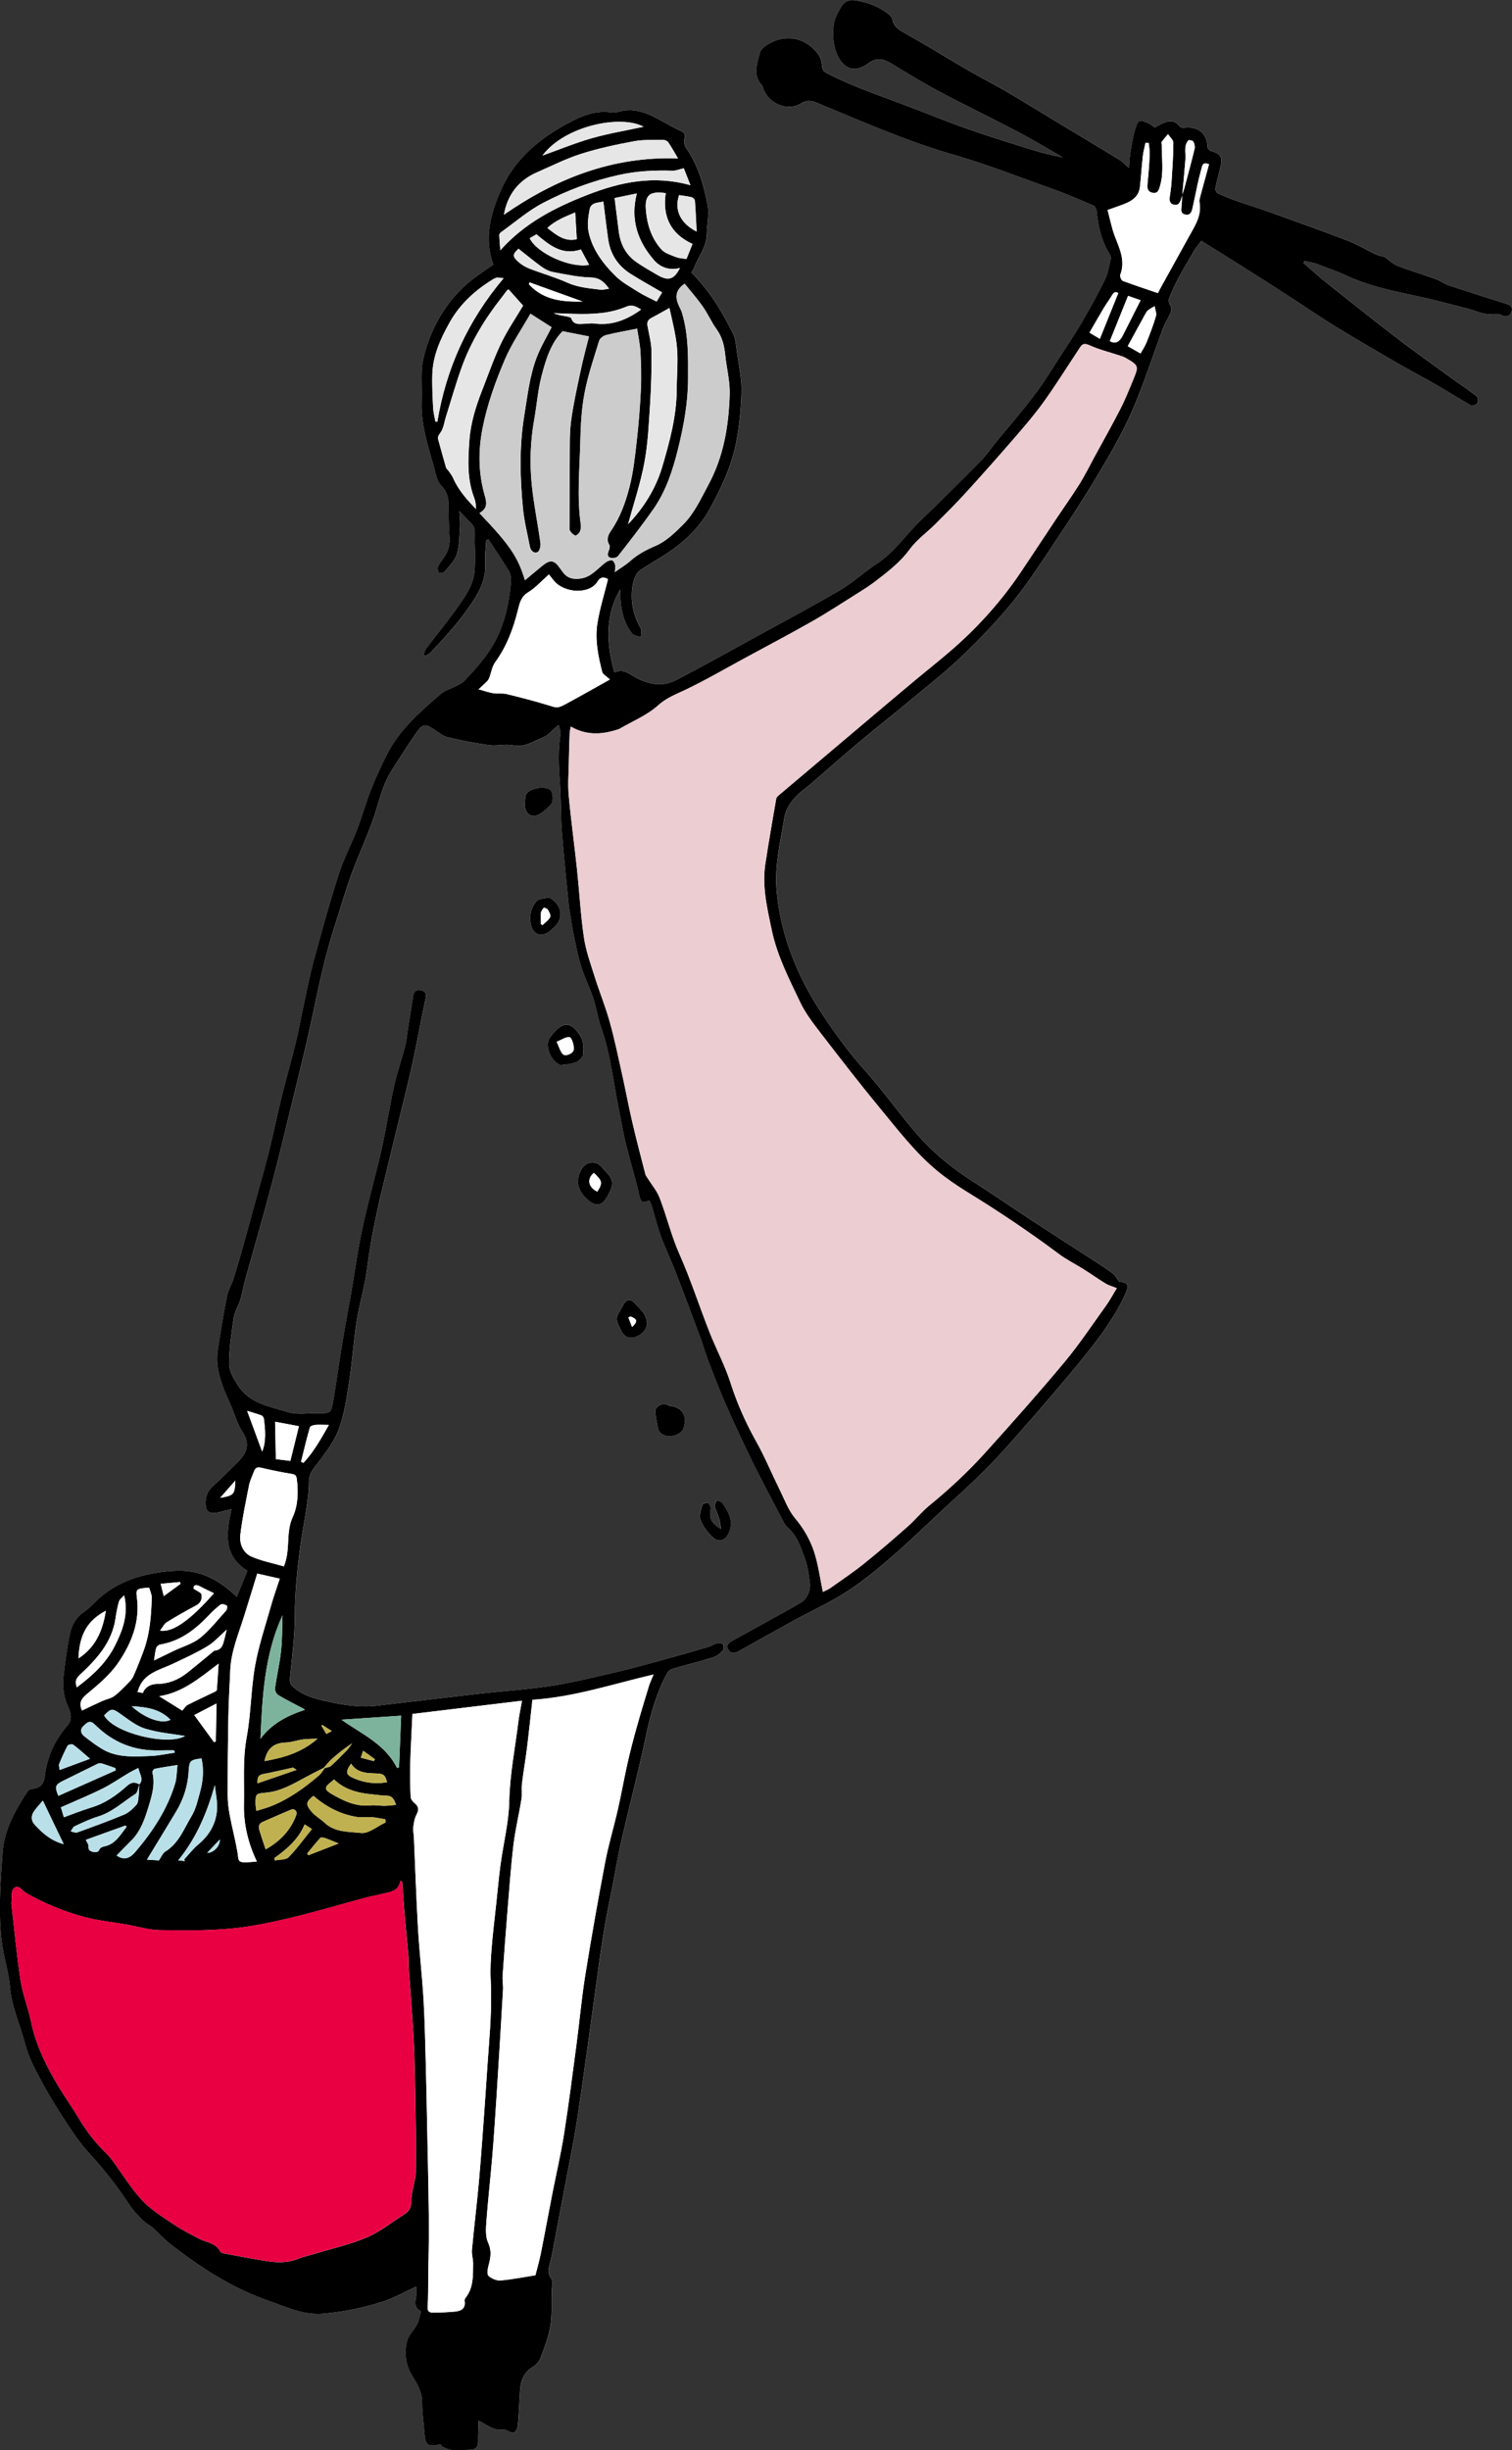 <?xml version="1.0" encoding="UTF-8"?>
<svg xmlns="http://www.w3.org/2000/svg" id="Calque_2" data-name="Calque 2" width="334.86" height="542.38" viewBox="0 0 334.86 542.38">
  <rect x="0" y="0" width="334.86" height="542.38" fill="#333333" stroke="none"/>
  <defs>
    <style>
      .cls-1 {
        fill: #e80042;
      }

      .cls-1, .cls-2, .cls-3, .cls-4, .cls-5, .cls-6, .cls-7, .cls-8, .cls-9 {
        stroke-width: 0px;
      }

      .cls-2 {
        fill: #7db39c;
      }

      .cls-3 {
        fill: #b9e0e9;
      }

      .cls-4 {
        fill: #000;
      }

      .cls-5 {
        fill: #bfb150;
      }

      .cls-6 {
        fill: #ccc;
      }

      .cls-7 {
        fill: #fff;
      }

      .cls-8 {
        fill: #e6e6e6;
      }

      .cls-9 {
        fill: #ebcdd2;
      }
    </style>
  </defs>
  <g id="Calque_1-2" data-name="Calque 1">
    <g>
      <path class="cls-7" d="M106.03,535.84c1.9.96,3.5,2.42,5.75,1.93.13-.03.29.19.45.25.55.2,1.28.68,1.61.48.46-.28.82-1.04.87-1.62.23-2.54.34-5.1.48-7.65.12-2.18.78-4.02,2.78-5.25.71-.44,1.43-1.17,1.72-1.93.88-2.34,1.82-4.72,2.22-7.17.41-2.5.22-5.1.28-7.65.02-.95.39-2.18-.06-2.79-.8-1.07-.7-1.99-.41-3.07.21-.78.41-1.57.56-2.36.9-4.7,1.79-9.4,2.67-14.1.99-5.31,2.11-10.6,2.92-15.94,1.38-9.04,2.56-18.11,3.83-27.16.64-4.59,1.23-9.19,1.97-13.76.64-3.91,1.46-7.79,2.21-11.68.6-3.09,1.12-6.2,1.83-9.26,1.75-7.59,3.75-15.13,5.34-22.75,1.02-4.88,2.35-9.59,4.73-13.98.22-.4.68-.81,1.11-.94,3-.88,6.04-1.63,9.03-2.55.78-.24,1.52-.84,2.11-1.43.28-.28.36-1.08.16-1.41-.17-.27-.92-.35-1.36-.26-.64.14-1.22.57-1.86.75-3.37.98-6.75,1.95-10.14,2.89-3.12.86-6.23,1.75-9.38,2.48-4.94,1.15-9.87,2.42-14.88,3.21-5.29.84-10.67,1.17-16,1.77-7.63.86-15.26,1.74-22.89,2.68-3.72.46-7.31-.06-10.94-.88-2.74-.62-5.37-1.2-7.57-3.08-.74-.63-1.03-1.18-.93-2.2.46-4.62,1.07-9.24,1.07-13.87,0-5.1.54-10.13,1.2-15.15.37-2.86.97-5.7,1.38-8.56.27-1.89.53-3.8.54-5.71,0-1.2.3-2.04,1.03-3.02,2-2.71,4.27-5.39,5.48-8.46,1.36-3.45,1.84-7.29,2.43-11,.69-4.38.95-8.82,1.64-13.19.63-4,1.83-7.91,2.35-11.92.74-5.77,1.92-11.45,3.25-17.09,1.44-6.11,2.97-12.2,4.44-18.3.84-3.48,1.71-6.95,2.46-10.44.98-4.58,1.8-9.19,2.79-13.77.24-1.12-.2-1.56-1.12-1.74-.9-.18-1.49.19-1.64,1.17-.38,2.47-.78,4.94-1.17,7.4-.2,1.29-.3,2.6-.63,3.85-.76,2.89-1.76,5.73-2.41,8.64-.94,4.22-1.61,8.49-2.49,12.73-.54,2.63-1.25,5.23-1.88,7.85-.99,4.11-2.1,8.19-2.94,12.33-.88,4.39-1.49,8.83-2.25,13.24-.59,3.46-1.28,6.89-1.85,10.35-.73,4.45-1.32,8.93-2.1,13.37-.48,2.74-.58,2.74-3.45,2.71-2.18-.02-4.5.38-6.5-.23-4.06-1.24-8.5-1.79-11.22-6.02-1.01-1.57-1.91-3.14-1.89-4.76.03-3.36.51-6.72,1.02-10.05.21-1.38,1.05-2.66,1.46-4.03.47-1.57.73-3.2,1.17-4.77,1.67-6.02,3.41-12.01,5.04-18.04,1.38-5.14,2.68-10.3,3.94-15.47,2.05-8.46,4.21-16.9,6-25.42,1.37-6.55,2.8-13.06,4.87-19.43,1.21-3.73,2.29-7.51,3.63-11.2,1.49-4.1,3.37-8.06,4.81-12.17,1.26-3.59,1.94-7.4,4.05-10.66,1.84-2.85,3.6-5.75,5.58-8.5,1.39-1.93,1.93-1.87,3.92-.55.93.61,1.85,1.4,2.88,1.65,3.05.73,6.13,1.35,9.24,1.77,1.74.24,3.61-.3,5.31.04,2.57.53,4.49-.91,6.57-1.74,1.27-.5,2.25-1.75,3.51-2.8.16.73.5,1.4.4,2-.55,3.5-.42,6.99-.15,10.51.28,3.69.17,7.41.45,11.1.43,5.64,1.04,11.27,1.58,16.9.04.42.16.84.24,1.26.25,1.52.45,3.05.76,4.55.5,2.4.95,4.82,1.68,7.15.76,2.44,1.92,4.75,2.73,7.18.69,2.08.97,4.3,1.7,6.36,2.09,5.91,2.71,12.11,3.94,18.2.53,2.6.96,5.22,1.59,7.79.93,3.78,2.12,7.49,2.95,11.28.34,1.53.91,1.6,2.18,1,.21.45.45.85.59,1.29.67,2.22,1.19,4.48,1.98,6.65.92,2.54,2.13,4.97,3.1,7.49,1.95,5.03,3.83,10.09,5.72,15.15.57,1.54.99,3.13,1.58,4.66,1.29,3.33,2.55,6.69,3.99,9.95,1.98,4.49,4.06,8.94,6.23,13.34,2.16,4.37,4.48,8.65,6.74,12.97.13.25.28.53.5.71,2.3,1.88,3.16,4.6,4.09,7.22.59,1.66.8,3.46,1.04,5.22.1.77,0,1.65-.3,2.36-.3.71-.82,1.5-1.46,1.88-2.69,1.61-5.46,3.09-8.2,4.61-2.41,1.33-4.83,2.64-7.22,3.99-.75.42-1.43,1.02-.84,1.98.57.93,1.36.85,2.26.33,4.03-2.29,8.07-4.56,12.14-6.77,3.02-1.64,6.13-3.11,9.12-4.8,5.27-2.99,9.9-6.88,14.4-10.89,3.22-2.86,6.31-5.86,9.46-8.8,3.07-2.87,6.2-5.68,9.2-8.62,2.23-2.2,4.33-4.54,6.41-6.88,2.99-3.36,5.94-6.76,8.86-10.18,2.51-2.94,5.01-5.9,7.42-8.92,1.77-2.21,3.5-4.47,5.04-6.84,1.41-2.16,2.75-4.42,3.74-6.79.73-1.75.15-2.24-1.43-2.22-.58-.77-.92-1.45-1.46-1.87-1.14-.9-2.37-1.68-3.59-2.47-4.87-3.16-9.75-6.29-14.61-9.46-4.29-2.81-8.51-5.72-12.83-8.48-4.78-3.05-9.1-6.63-12.77-10.93-3.82-4.49-7.23-9.32-11.18-13.69-3.56-3.95-6.66-8.2-9.54-12.62-1.89-2.89-3.62-5.94-5.07-9.07-2.69-5.82-4.43-11.94-4.93-18.38-.43-5.42.89-10.65,1.75-15.92.38-2.31,1.9-4.15,3.68-5.67.66-.57,1.38-1.06,2.04-1.63,3.55-3.06,7.05-6.19,10.64-9.2,3.82-3.2,7.74-6.28,11.57-9.46,3.89-3.24,7.9-6.38,11.54-9.88,3.96-3.81,7.78-7.81,11.25-12.06,3.32-4.07,6.17-8.53,9.09-12.9,3.24-4.85,6.45-9.73,9.43-14.74,2.77-4.66,5.54-9.37,7.71-14.32,2.6-5.93,4.56-12.14,6.83-18.22.4-1.08.96-2.11,1.51-3.12.42-.78.6-1.47.07-2.3-.23-.37-.31-1.02-.15-1.42.61-1.52,1.27-3.02,2.05-4.47,1.09-2.04,2.28-4.03,3.47-6.02.43-.73.99-1.38,1.6-2.21,2.99,1.86,5.86,3.63,8.7,5.43,3.42,2.17,6.84,4.34,10.24,6.54,2.6,1.68,5.16,3.42,7.77,5.1,1.86,1.2,3.74,2.38,5.65,3.51,3.86,2.29,7.73,4.57,11.62,6.81,2.84,1.63,5.75,3.16,8.59,4.79,2.39,1.37,4.69,2.88,7.1,4.22.33.19,1.27-.12,1.48-.46.22-.37.11-1.33-.2-1.57-2.35-1.78-4.8-3.42-7.18-5.15-3.83-2.79-7.68-5.55-11.44-8.44-5.13-3.95-10.2-7.99-15.26-12.03-1.53-1.22-2.97-2.57-4.44-3.86.09-.14.19-.29.28-.43.84.19,1.71.3,2.51.6,2.22.81,4.46,1.59,6.59,2.59,5,2.35,10.35,3.44,15.7,4.58,3.78.8,7.52,1.82,11.26,2.78,1.48.38,2.91,1.05,4.41,1.22,1.04.12,2.13-.3,3.18.25.99.52,1.93.16,2.18-.85.25-.99-.27-1.42-1.23-1.71-4.26-1.29-8.5-2.65-12.72-4.06-1-.33-1.87-1.03-2.86-1.39-2.82-1.02-5.71-1.87-8.5-2.95-1-.39-1.8-1.26-2.72-1.89-.18-.12-.45-.12-.68-.19-.48-.15-.98-.25-1.42-.46-2.09-1.01-4.1-2.21-6.26-3.04-5.46-2.11-10.98-4.07-16.5-6.05-2.78-1-5.6-1.87-8.39-2.85-1.28-.45-2.55-.95-3.77-1.54-.31-.15-.65-.74-.59-1.06.26-1.42.66-2.82,1.01-4.23.5-2.03.81-3.39-1.95-4.08-.34-.08-.79-.6-.8-.92-.09-3.1-2.15-4.59-5.16-4.21-.34.04-.85-.14-1.05-.4-.98-1.28-2.2-1.26-3.5-.7-.69.29-1.33.7-1.91,1.01-.54-.35-.99-.73-1.51-.96-1.89-.84-2.22-.77-2.84,1.24-.53,1.73-.8,3.56-1.1,5.35-.18,1.1-.2,2.22-.29,3.34-.8-.7-1.37-1.35-2.08-1.79-4.49-2.75-9.02-5.44-13.53-8.16-3.9-2.35-7.76-4.75-11.68-7.05-2.7-1.59-5.51-3-8.23-4.56-2.6-1.49-5.14-3.08-7.72-4.59-2.29-1.34-4.6-2.64-6.9-3.98-1.11-.64-2.07-1.4-2.28-2.81-.06-.37-.41-.76-.73-1.03-2.14-1.8-4.7-2.67-7.4-3.14-1.4-.24-2.55.23-3.29,1.56-.71,1.29-1.42,2.43-1.6,4.07-.28,2.49-.03,4.77,1.05,6.9.74,1.47,2.04,2.76,3.9,2.6.99-.09,2.04-.63,2.85-1.25,1.67-1.28,3.18-.96,4.81.01,3.66,2.18,7.28,4.43,11.04,6.43,5.72,3.05,11.58,5.85,17.31,8.86,3.32,1.74,6.52,3.71,9.77,5.57-2.3-.45-4.55-.97-6.74-1.66-4.9-1.53-9.8-3.05-14.65-4.75-4.34-1.52-8.58-3.31-12.88-4.91-5.93-2.21-11.94-4.25-17.6-7.13-.76-.38-1.39-.7-1.43-1.76-.03-.83-.27-1.77-.73-2.45-2.46-3.66-6.93-4.76-10.73-2.65-.88.49-2.04,1.23-2.25,2.06-.61,2.43-1.73,5.03.45,7.34.12.12.13.35.19.53,1.14,3.47,5.38,5.31,8.44,3.44,1.3-.79,2.27-.64,3.49-.14,10.03,4.14,19.94,8.52,30.42,11.55,7.65,2.21,15.1,5.14,22.61,7.84,2.81,1.01,5.55,2.23,8.3,3.41.3.13.58.62.61.98.35,3.44,1.05,6.76,2.92,9.75.19.3.3.77.22,1.11-.35,1.5-.57,3.09-1.24,4.45-1.59,3.23-3.34,6.39-5.15,9.5-1.47,2.52-3.1,4.96-4.69,7.4-1.86,2.86-3.63,5.8-5.68,8.52-2.7,3.57-5.65,6.96-8.49,10.44-1.22,1.49-2.32,3.1-3.66,4.47-4.33,4.39-8.71,8.74-13.16,13.01-3.26,3.12-5.76,6.99-9.63,9.53-2.86,1.88-5.41,4.26-8.34,5.99-5.99,3.53-12.15,6.77-18.25,10.11-5.94,3.25-11.86,6.54-17.85,9.7-3.57,1.88-7.07.75-10.14-1.18-1.36-.86-2.32-1.01-3.62-.48-2.47-8.49-1.19-14.21,1.28-18.39.01.64.01,1.1.03,1.57.11,2.98.7,5.83,2.61,8.21.38.47,1.28.53,1.93.79,0-.66.25-1.47-.04-1.96-1.58-2.65-2.18-5.55-1.92-8.52.13-1.51.69-3.57,1.78-4.31,3.19-2.16,6.65-3.88,9.58-6.47,2.35-2.08,4.34-4.4,5.86-7.12,2.6-4.67,4.85-9.53,5.85-14.79.71-3.73,1.09-7.56,1.17-11.36.06-2.77-.58-5.55-.98-8.32-.21-1.46-.27-3.05-.9-4.33-2.41-4.9-5.23-9.57-9.22-13.51.2-.34.45-.65.58-1,.94-2.52,2.8-4.69,2.84-7.56.03-2.12.58-4.32.19-6.35-.87-4.52-2.15-8.96-4.87-12.82-.33-.46-.45-1.3-.28-1.84.34-1.07-.06-1.48-.97-1.87-1.09-.46-2.13-1.06-3.16-1.64-3.31-1.86-6.6-3.72-10.63-2.47-.54.17-1.16.14-1.73.06-3.02-.39-5.83.64-8.34,1.93-6.86,3.52-12.72,8.11-15.92,15.57-2.32,5.41-3.59,10.71-1.57,16.21-1.98,1.45-4.13,2.77-5.98,4.42-4.54,4.04-7.48,9.12-9.14,14.95-.37,1.29-.67,2.63-.73,3.96-.11,2.35.06,4.72-.02,7.07-.2,5.69,1.86,10.93,3.21,16.31.23.9.76,1.82,1.38,2.52.94,1.05,1.31,2.21,1.34,3.57.05,2.46.07,4.93.24,7.38.12,1.76-.21,3.32-1.29,4.73-.47.61-.92,1.25-1.23,1.94-.16.36,0,.87.02,1.31.49-.05,1.2.09,1.42-.17,1.01-1.22,2.26-2.43,2.7-3.87.59-1.93.57-4.06.71-6.11.07-1.01-.08-2.03-.15-3.44,1.19,1.24,2.03,2.1,2.85,2.99.22.24.46.57.46.86.07,3.08.28,6.17.08,9.23-.21,3.23-2.1,5.86-3.91,8.4-2.18,3.06-4.57,5.97-6.84,8.96-.29.38-.39.92-.57,1.38.15.08.31.16.46.24.39-.27.84-.48,1.15-.81,3.55-3.76,7.03-7.58,9.77-11.99,1.42-2.28,2.42-4.7,2.27-7.51-.09-1.75.14-3.52.22-5.28.17-.07.34-.14.5-.21,1.54,2.37,3.15,4.7,4.59,7.13.39.65.44,1.61.38,2.4-.3,3.78-1.03,7.49-2.51,10.99-1.75,4.16-4.68,7.54-7.77,10.76-.51.53-1.25.85-1.91,1.21-1.09.58-2.39.9-3.3,1.69-4.53,3.9-9.07,7.83-11.87,13.27-1.3,2.52-2.5,5.11-3.54,7.75-1.18,3.01-2.05,6.15-3.21,9.17-1.26,3.29-2.95,6.44-4.03,9.79-2.01,6.29-3.78,12.66-5.51,19.04-.91,3.35-1.55,6.77-2.29,10.16-.6,2.77-1.09,5.57-1.77,8.32-.98,3.99-2.13,7.93-3.11,11.92-1,4.06-1.81,8.16-2.83,12.21-1.08,4.26-2.31,8.49-3.48,12.73-.62,2.27-1.22,4.54-1.86,6.81-.79,2.78-1.57,5.56-2.43,8.32-.41,1.31-1.19,2.53-1.45,3.85-.78,3.95-1.43,7.94-2.04,11.92-.52,3.45.46,6.66,1.8,9.79.37.88.79,1.74,1.16,2.62.82,1.91,1.35,4.01,2.49,5.7,1.72,2.58,1.11,4.6-1.02,6.72-1.81,1.81-3.63,3.6-5.51,5.34-1.02.94-1.56,1.98-1.61,3.41-.07,2.09.62,2.82,2.69,2.41.94-.18,1.85-.46,3.04-.77-1.11,5.24-1.93,10.26,3.5,13.67l-2.32,5.75c-2.83-2.71-6.08-4.88-9.94-5.54-2.5-.42-5.2-.18-7.73.21-5.2.81-9.96,2.73-13.78,6.55-.75.75-1.5,1.53-2.38,2.11-1.82,1.22-2.76,3-3.17,5.01-.57,2.83-.97,5.71-1.31,8.58-.29,2.51-.21,4.95.92,7.37.56,1.19,1.1,2.8-.06,4.12-2.84,3.25-4.57,6.99-5.07,11.29-.22,1.85-1.13,2.64-3.01,2.86-.32.04-.71.34-.9.63-2.66,4.12-5.07,8.31-5.44,13.39-.48,6.6-1.01,13.21-.19,19.8.41,3.35,1.53,6.63,1.82,9.98.39,4.52,2.3,8.58,3.42,12.87.6,2.31,1.69,4.54,2.82,6.67,1.58,2.99,3.28,5.93,5.13,8.76,1.92,2.94,3.81,5.97,6.18,8.53,3.34,3.61,6.32,7.43,9,11.54.8,1.23,1.87,2.31,2.92,3.35.7.69,1.63,1.14,2.38,1.79,1.21,1.07,2.27,2.33,3.54,3.32,6.7,5.26,13.82,9.88,21.92,12.67,3.91,1.35,7.68,3.23,12.17,2.82,4.48-.42,8.81-1.29,13.04-2.64,2.56-.82,4.94-2.19,7.4-3.32.72,1.83-1.34,4.3,1.1,5.45-.17.7-.31,1.36-.5,1.99-.12.4-.28.8-.5,1.15-.7,1.15-1.77,2.2-2.08,3.44-.66,2.64-.33,5.31,1.13,7.68,1.14,1.86,2.23,3.63,2.21,5.97-.02,2.29.37,4.58.52,6.87.16,2.47.84,2.99,3.32,2.42.14-.03.29-.02.43-.04-.04.12-.07.24-.11.36.74.3,1.47.79,2.23.85,1.37.12,2.76,0,4.15-.03,1.2-.02,1.91-.48,1.88-1.83-.03-1.5.07-3,.11-4.63ZM124.14,235.76c.67-.1,2.07-.15,3.32-.59.71-.25,1.62-1.1,1.69-1.76.13-1.3.11-2.88-.52-3.93-1.74-2.88-3.45-3.78-5.95-.9-.31.36-.62.73-.9,1.11-1.08,1.51-.06,5.09,2.37,6.06ZM135.15,263.58c.68-1.37.53-2.62-.51-3.75-.42-.46-.87-.9-1.25-1.39-1.26-1.61-3.47-1.46-4.55.32-1.37,2.27-1,4.58,1.05,6.54,2.03,1.95,3.44,1.74,4.76-.69.18-.34.34-.69.51-1.04ZM159.69,338.46c-2.28-1.36-2.74-2.5-2.34-4.41.09-.42-.22-1.12-.58-1.38-.22-.16-1.19.21-1.27.49-.29,1.07-.78,2.37-.42,3.28.56,1.41,1.62,2.71,2.71,3.81,1.34,1.34,2.86.73,3.6-1,1.14-2.65-.1-4.67-1.53-6.66-.21-.29-.74-.34-1.13-.51-.17.44-.55.93-.46,1.32.2.88.67,1.7.93,2.57.21.7.28,1.44.47,2.48ZM151.25,316.48c1.17-2.91-.11-5.04-2.88-5.27-.23-.02-.45-.29-.68-.3-.52-.03-1.13-.12-1.55.1-.45.24-1.02.82-1.01,1.24.04,1.24.31,2.48.55,3.71.25,1.3,1.2,1.88,2.39,1.92,1.36.05,2.54-.45,3.18-1.41ZM136.95,290.79c-.8,1.4.08,2.52.6,3.68.6,1.35,1.73,1.89,3.05,1.51,1.61-.47,2.77-1.87,2.68-3.17-.14-2.07-1.71-3.26-2.96-4.58-.74-.78-1.69-.53-2.24.54-.35.69-.75,1.34-1.13,2.01ZM121.61,198.65c-.95.26-2.24.21-2.77.83-1.24,1.44-1.69,3.26-1.25,5.24.45,2.02,2.08,2.79,3.8,1.66.56-.37,1.05-.85,1.53-1.33,2.02-2,1.44-4.87-1.31-6.4ZM116.34,176.2c-.04.66-.12,1.32-.12,1.98,0,2.12,1.63,3.08,3.41,1.95.88-.56,1.66-1.32,2.39-2.08.6-.62.45-2.69-.16-3.21-1.11-.94-5.06-.42-5.53,1.36Z"></path>
      <path class="cls-4" d="M106.03,535.84c-.04,1.63-.14,3.13-.11,4.63.02,1.35-.68,1.81-1.88,1.83-1.38.02-2.78.15-4.15.03-.76-.07-1.49-.56-2.23-.85.04-.12.07-.24.11-.36-.14.01-.29,0-.43.04-2.48.57-3.16.06-3.32-2.42-.15-2.29-.54-4.58-.52-6.87.02-2.34-1.07-4.11-2.21-5.97-1.46-2.37-1.79-5.04-1.13-7.68.31-1.24,1.38-2.29,2.08-3.44.22-.36.38-.75.5-1.15.19-.64.33-1.29.5-1.99-2.43-1.15-.38-3.62-1.1-5.45-2.46,1.12-4.84,2.5-7.4,3.32-4.23,1.35-8.56,2.23-13.04,2.64-4.5.42-8.26-1.47-12.17-2.82-8.09-2.79-15.21-7.41-21.92-12.67-1.27-.99-2.33-2.25-3.54-3.32-.74-.66-1.68-1.1-2.38-1.79-1.05-1.04-2.12-2.12-2.92-3.35-2.68-4.1-5.66-7.93-9-11.54-2.37-2.56-4.26-5.59-6.18-8.53-1.85-2.83-3.55-5.77-5.13-8.76-1.12-2.13-2.22-4.36-2.82-6.67-1.11-4.29-3.03-8.34-3.42-12.87-.29-3.35-1.41-6.63-1.82-9.98-.81-6.59-.29-13.2.19-19.8.37-5.08,2.78-9.27,5.44-13.39.19-.29.57-.59.9-.63,1.88-.22,2.79-1,3.01-2.86.5-4.31,2.23-8.04,5.07-11.29,1.15-1.32.61-2.93.06-4.12-1.13-2.42-1.21-4.86-.92-7.37.34-2.87.74-5.75,1.31-8.58.4-2.01,1.35-3.79,3.17-5.01.87-.58,1.63-1.36,2.38-2.11,3.82-3.82,8.58-5.74,13.78-6.55,2.54-.39,5.23-.63,7.73-.21,3.86.66,7.11,2.83,9.94,5.54l2.32-5.75c-5.44-3.42-4.61-8.44-3.5-13.67-1.19.3-2.11.58-3.04.77-2.07.4-2.76-.32-2.69-2.41.05-1.43.59-2.47,1.61-3.41,1.87-1.74,3.7-3.53,5.51-5.34,2.13-2.12,2.75-4.14,1.02-6.72-1.13-1.7-1.67-3.79-2.49-5.7-.37-.88-.79-1.74-1.16-2.62-1.33-3.13-2.32-6.34-1.8-9.79.61-3.99,1.26-7.97,2.04-11.92.26-1.33,1.04-2.54,1.45-3.85.86-2.76,1.65-5.54,2.43-8.32.64-2.26,1.24-4.54,1.86-6.81,1.16-4.24,2.4-8.47,3.48-12.73,1.02-4.05,1.84-8.16,2.83-12.21.98-3.99,2.13-7.93,3.11-11.92.68-2.75,1.17-5.55,1.77-8.32.74-3.39,1.38-6.81,2.29-10.16,1.73-6.38,3.5-12.75,5.51-19.04,1.07-3.35,2.76-6.5,4.03-9.79,1.16-3.02,2.02-6.16,3.21-9.17,1.04-2.64,2.24-5.23,3.54-7.75,2.8-5.44,7.34-9.37,11.87-13.27.91-.78,2.2-1.11,3.3-1.69.67-.35,1.41-.68,1.91-1.21,3.09-3.22,6.02-6.6,7.77-10.76,1.47-3.49,2.21-7.21,2.51-10.99.06-.79,0-1.75-.38-2.4-1.44-2.43-3.05-4.76-4.59-7.13-.17.07-.34.14-.5.21-.09,1.76-.32,3.53-.22,5.28.15,2.81-.85,5.23-2.27,7.51-2.74,4.41-6.22,8.23-9.77,11.99-.32.34-.76.55-1.15.81-.15-.08-.31-.16-.46-.24.19-.46.28-1,.57-1.38,2.27-3,4.66-5.9,6.84-8.96,1.81-2.54,3.7-5.17,3.91-8.4.2-3.06-.01-6.15-.08-9.23,0-.29-.25-.62-.46-.86-.81-.89-1.66-1.75-2.85-2.99.07,1.41.22,2.43.15,3.44-.14,2.05-.12,4.18-.71,6.11-.44,1.44-1.69,2.65-2.7,3.87-.22.27-.93.13-1.42.17-.02-.44-.18-.95-.02-1.31.31-.69.77-1.33,1.23-1.94,1.08-1.41,1.42-2.97,1.29-4.73-.17-2.45-.2-4.92-.24-7.38-.03-1.36-.4-2.51-1.34-3.57-.63-.7-1.16-1.61-1.38-2.52-1.35-5.38-3.41-10.62-3.21-16.31.08-2.35-.09-4.72.02-7.07.06-1.33.37-2.67.73-3.96,1.66-5.82,4.61-10.91,9.14-14.95,1.85-1.65,3.99-2.97,5.98-4.42-2.02-5.5-.76-10.8,1.57-16.21,3.21-7.46,9.07-12.05,15.92-15.57,2.51-1.29,5.32-2.32,8.34-1.93.57.07,1.2.1,1.73-.06,4.04-1.25,7.33.62,10.63,2.47,1.03.58,2.07,1.18,3.16,1.64.91.39,1.31.79.97,1.87-.17.54-.04,1.37.28,1.84,2.72,3.87,4,8.3,4.87,12.82.39,2.03-.16,4.23-.19,6.35-.04,2.87-1.9,5.04-2.84,7.56-.13.35-.38.66-.58,1,3.99,3.94,6.8,8.6,9.22,13.51.63,1.28.69,2.87.9,4.33.4,2.77,1.03,5.55.98,8.32-.08,3.8-.46,7.63-1.17,11.36-1.01,5.26-3.26,10.12-5.85,14.79-1.51,2.72-3.5,5.04-5.86,7.12-2.93,2.59-6.39,4.32-9.58,6.47-1.09.74-1.65,2.8-1.78,4.31-.26,2.97.34,5.87,1.92,8.52.29.49.04,1.3.04,1.96-.66-.25-1.55-.31-1.93-.79-1.9-2.38-2.49-5.23-2.61-8.21-.02-.46-.02-.92-.03-1.57-2.47,4.18-3.75,9.9-1.28,18.39,1.3-.53,2.26-.38,3.62.48,3.06,1.93,6.57,3.06,10.14,1.18,5.99-3.15,11.91-6.44,17.85-9.7,6.1-3.34,12.26-6.59,18.25-10.11,2.94-1.73,5.48-4.11,8.34-5.99,3.87-2.54,6.37-6.41,9.63-9.53,4.45-4.27,8.83-8.62,13.16-13.01,1.35-1.36,2.44-2.98,3.66-4.47,2.84-3.47,5.79-6.86,8.49-10.44,2.06-2.72,3.82-5.66,5.68-8.52,1.59-2.45,3.22-4.88,4.69-7.4,1.81-3.11,3.56-6.27,5.15-9.5.67-1.36.88-2.95,1.24-4.45.08-.34-.03-.81-.22-1.11-1.87-2.99-2.57-6.31-2.92-9.75-.04-.35-.32-.85-.61-.98-2.75-1.18-5.48-2.4-8.3-3.41-7.51-2.69-14.96-5.63-22.61-7.84-10.48-3.02-20.39-7.41-30.42-11.55-1.22-.5-2.19-.66-3.49.14-3.06,1.87-7.3.03-8.44-3.44-.06-.18-.07-.41-.19-.53-2.18-2.31-1.06-4.91-.45-7.34.21-.83,1.36-1.57,2.25-2.06,3.79-2.11,8.26-1.01,10.73,2.65.46.68.7,1.62.73,2.45.04,1.06.67,1.38,1.43,1.76,5.66,2.88,11.67,4.91,17.6,7.13,4.31,1.61,8.55,3.39,12.88,4.91,4.84,1.7,9.75,3.22,14.65,4.75,2.2.69,4.44,1.21,6.74,1.66-3.25-1.87-6.45-3.83-9.77-5.57-5.74-3.02-11.59-5.82-17.31-8.86-3.76-2-7.39-4.25-11.04-6.43-1.63-.97-3.13-1.29-4.81-.01-.81.62-1.86,1.16-2.85,1.25-1.86.17-3.15-1.13-3.9-2.6-1.08-2.13-1.32-4.41-1.05-6.9.18-1.64.89-2.78,1.6-4.07.74-1.33,1.89-1.81,3.29-1.56,2.7.47,5.26,1.34,7.4,3.14.32.26.67.65.73,1.03.21,1.42,1.17,2.17,2.28,2.81,2.29,1.33,4.61,2.63,6.9,3.98,2.58,1.52,5.12,3.1,7.72,4.59,2.72,1.56,5.52,2.98,8.23,4.56,3.92,2.3,7.79,4.7,11.68,7.05,4.51,2.72,9.04,5.41,13.53,8.16.71.43,1.28,1.09,2.08,1.79.09-1.12.11-2.25.29-3.34.3-1.8.56-3.62,1.1-5.35.62-2.02.94-2.08,2.84-1.24.52.23.97.61,1.51.96.58-.31,1.22-.72,1.91-1.01,1.3-.55,2.52-.58,3.5.7.2.26.71.45,1.05.4,3.01-.38,5.07,1.11,5.16,4.21,0,.33.47.84.8.92,2.76.69,2.45,2.05,1.95,4.08-.34,1.41-.75,2.8-1.01,4.23-.06.32.28.91.59,1.06,1.22.58,2.49,1.09,3.77,1.54,2.79.97,5.61,1.85,8.39,2.85,5.51,1.98,11.03,3.94,16.5,6.05,2.16.83,4.17,2.04,6.26,3.04.44.21.95.31,1.42.46.22.07.49.06.68.19.91.63,1.72,1.5,2.72,1.89,2.79,1.08,5.68,1.93,8.5,2.95.99.36,1.86,1.05,2.86,1.39,4.22,1.4,8.47,2.76,12.72,4.06.96.29,1.48.72,1.23,1.71-.25,1.01-1.19,1.38-2.18.85-1.05-.55-2.14-.13-3.18-.25-1.5-.17-2.93-.84-4.41-1.22-3.75-.96-7.48-1.98-11.26-2.78-5.35-1.14-10.69-2.23-15.7-4.58-2.13-1-4.38-1.77-6.59-2.59-.8-.29-1.67-.4-2.51-.6-.09.14-.19.29-.28.43,1.48,1.29,2.91,2.63,4.44,3.86,5.07,4.04,10.13,8.08,15.26,12.03,3.75,2.89,7.61,5.65,11.44,8.44,2.38,1.73,4.83,3.37,7.18,5.15.32.24.43,1.2.2,1.57-.21.35-1.15.65-1.48.46-2.4-1.34-4.71-2.84-7.1-4.22-2.84-1.64-5.75-3.16-8.59-4.79-3.89-2.24-7.76-4.52-11.62-6.81-1.91-1.13-3.79-2.31-5.65-3.51-2.6-1.68-5.16-3.42-7.77-5.1-3.4-2.2-6.82-4.38-10.24-6.54-2.85-1.8-5.72-3.57-8.7-5.43-.61.83-1.17,1.48-1.6,2.21-1.19,1.99-2.37,3.98-3.47,6.02-.77,1.44-1.44,2.95-2.05,4.47-.16.4-.09,1.06.15,1.42.53.84.35,1.52-.07,2.3-.55,1.02-1.1,2.04-1.51,3.12-2.27,6.08-4.23,12.29-6.83,18.22-2.17,4.95-4.94,9.66-7.71,14.32-2.98,5.01-6.19,9.89-9.43,14.74-2.92,4.38-5.78,8.83-9.09,12.9-3.47,4.26-7.29,8.26-11.25,12.06-3.64,3.51-7.65,6.64-11.54,9.88-3.83,3.19-7.76,6.26-11.57,9.46-3.59,3.01-7.09,6.14-10.64,9.2-.66.57-1.38,1.06-2.04,1.63-1.78,1.53-3.3,3.37-3.68,5.67-.87,5.27-2.18,10.5-1.75,15.92.51,6.44,2.25,12.56,4.93,18.38,1.45,3.14,3.18,6.18,5.07,9.07,2.89,4.41,5.98,8.67,9.54,12.62,3.94,4.37,7.36,9.2,11.18,13.69,3.66,4.3,7.99,7.88,12.77,10.93,4.32,2.76,8.54,5.67,12.83,8.48,4.86,3.18,9.74,6.3,14.61,9.46,1.22.79,2.45,1.58,3.59,2.47.54.43.88,1.11,1.46,1.87,1.58-.02,2.17.47,1.43,2.22-.99,2.37-2.33,4.63-3.74,6.79-1.54,2.37-3.27,4.63-5.04,6.84-2.41,3.02-4.91,5.98-7.42,8.92-2.92,3.42-5.87,6.82-8.86,10.18-2.08,2.34-4.18,4.68-6.41,6.88-2.99,2.95-6.12,5.76-9.2,8.62-3.15,2.94-6.25,5.94-9.46,8.8-4.51,4.01-9.13,7.9-14.4,10.89-2.99,1.69-6.1,3.16-9.12,4.8-4.07,2.22-8.11,4.49-12.14,6.77-.9.51-1.69.6-2.26-.33-.59-.96.08-1.56.84-1.98,2.4-1.35,4.82-2.65,7.22-3.99,2.74-1.52,5.51-3,8.2-4.61.64-.39,1.16-1.17,1.46-1.88.3-.71.4-1.6.3-2.36-.23-1.76-.45-3.57-1.04-5.22-.93-2.62-1.79-5.34-4.09-7.22-.22-.18-.36-.45-.5-.71-2.26-4.32-4.58-8.6-6.74-12.97-2.17-4.4-4.25-8.85-6.23-13.34-1.45-3.27-2.7-6.62-3.99-9.95-.59-1.53-1.01-3.12-1.58-4.66-1.88-5.06-3.77-10.12-5.72-15.15-.97-2.52-2.18-4.95-3.1-7.49-.79-2.17-1.32-4.44-1.98-6.65-.13-.43-.38-.83-.59-1.29-1.27.61-1.84.54-2.18-1-.83-3.79-2.02-7.51-2.95-11.28-.63-2.57-1.06-5.19-1.59-7.79-1.23-6.08-1.85-12.29-3.94-18.2-.73-2.06-1.01-4.28-1.7-6.36-.8-2.43-1.97-4.74-2.73-7.18-.73-2.33-1.18-4.76-1.68-7.15-.32-1.5-.51-3.03-.76-4.55-.07-.42-.19-.84-.24-1.26-.54-5.63-1.15-11.26-1.58-16.9-.28-3.69-.16-7.41-.45-11.1-.27-3.52-.4-7.01.15-10.51.09-.6-.25-1.27-.4-2-1.26,1.04-2.24,2.29-3.51,2.8-2.08.82-4,2.26-6.57,1.74-1.7-.35-3.57.19-5.31-.04-3.1-.42-6.19-1.04-9.24-1.77-1.03-.25-1.95-1.04-2.88-1.65-1.99-1.32-2.54-1.37-3.92.55-1.98,2.75-3.74,5.66-5.58,8.5-2.11,3.27-2.79,7.07-4.05,10.66-1.44,4.11-3.31,8.07-4.81,12.17-1.34,3.68-2.42,7.46-3.63,11.2-2.07,6.37-3.5,12.88-4.87,19.43-1.79,8.52-3.95,16.96-6,25.42-1.25,5.17-2.55,10.33-3.94,15.47-1.62,6.03-3.37,12.02-5.04,18.04-.44,1.58-.7,3.21-1.17,4.77-.41,1.37-1.25,2.64-1.46,4.03-.51,3.33-1,6.7-1.02,10.05-.01,1.62.88,3.18,1.89,4.76,2.72,4.22,7.15,4.77,11.22,6.02,2,.61,4.33.21,6.5.23,2.87.03,2.97.03,3.45-2.71.77-4.44,1.36-8.92,2.1-13.37.57-3.46,1.25-6.9,1.85-10.35.76-4.41,1.36-8.86,2.25-13.24.83-4.14,1.94-8.22,2.94-12.33.63-2.61,1.34-5.21,1.88-7.85.88-4.23,1.55-8.51,2.49-12.73.65-2.91,1.66-5.75,2.41-8.64.33-1.25.42-2.57.63-3.85.39-2.47.79-4.93,1.17-7.4.15-.97.73-1.35,1.64-1.17.92.18,1.36.61,1.12,1.74-.99,4.58-1.81,9.19-2.79,13.77-.75,3.5-1.62,6.97-2.46,10.44-1.47,6.1-3,12.19-4.44,18.3-1.34,5.65-2.51,11.32-3.25,17.09-.51,4.01-1.71,7.92-2.35,11.92-.69,4.38-.95,8.82-1.64,13.19-.59,3.71-1.07,7.55-2.43,11-1.21,3.07-3.48,5.76-5.48,8.46-.73.99-1.02,1.82-1.03,3.02,0,1.9-.27,3.81-.54,5.71-.41,2.86-1.01,5.7-1.38,8.56-.66,5.03-1.2,10.05-1.2,15.15,0,4.62-.61,9.25-1.07,13.87-.1,1.03.18,1.57.93,2.2,2.2,1.88,4.83,2.47,7.57,3.08,3.63.82,7.22,1.33,10.94.88,7.62-.93,15.25-1.81,22.89-2.68,5.33-.6,10.71-.93,16-1.77,5-.8,9.94-2.06,14.88-3.21,3.15-.74,6.26-1.62,9.38-2.48,3.39-.93,6.77-1.9,10.14-2.89.64-.19,1.22-.62,1.86-.75.44-.09,1.19-.02,1.36.26.2.33.12,1.13-.16,1.41-.59.6-1.32,1.19-2.11,1.43-2.99.92-6.03,1.67-9.03,2.55-.43.13-.89.54-1.11.94-2.38,4.38-3.71,9.1-4.73,13.98-1.59,7.62-3.59,15.16-5.34,22.75-.71,3.07-1.23,6.17-1.83,9.26-.75,3.89-1.58,7.77-2.21,11.68-.75,4.57-1.33,9.17-1.97,13.76-1.27,9.05-2.45,18.12-3.83,27.16-.81,5.34-1.93,10.63-2.92,15.94-.88,4.7-1.77,9.4-2.67,14.1-.15.79-.35,1.58-.56,2.36-.29,1.09-.39,2,.41,3.07.45.61.08,1.84.06,2.79-.06,2.56.13,5.16-.28,7.65-.4,2.45-1.34,4.83-2.22,7.17-.28.76-1.01,1.49-1.72,1.93-2,1.23-2.66,3.07-2.78,5.25-.14,2.55-.25,5.11-.48,7.65-.05.59-.41,1.35-.87,1.62-.32.19-1.06-.29-1.61-.48-.16-.06-.33-.28-.45-.25-2.25.49-3.86-.97-5.75-1.93ZM71.93,391.4c.46-.16,1.04-.2,1.37-.5,1.22-1.09,2.38-2.26,3.51-3.44.45-.46.79-1.03,1.18-1.55-1.63,1.05-3.07,2.2-4.46,3.43-.67.59-1.22,1.32-1.83,1.99-1.29.66-2.59,1.31-3.87,2-2.84,1.53-5.62,3.21-8.93,3.5-2.22.19-2.34.26-2.31,2.48,0,.47.11.94.18,1.55,1.09-.34,2.11-.6,3.09-.98,4.04-1.57,7.51-4.07,10.77-6.86.51-.44.86-1.08,1.28-1.63ZM30.84,395.02c1.08-1.17.08-2.18-.19-3.67-.82.43-1.45.72-2.05,1.07-1.97,1.17-3.87,2.5-5.92,3.52-2.98,1.48-6.07,2.74-9.19,4.13.22.75.41,1.37.66,2.2,2.15-.77,4.1-1.56,6.11-2.17,3.04-.92,5.56-2.7,7.85-4.75,1.04-.93,1.76-.91,2.77-.35-.29.73-.37,1.79-.91,2.13-2.7,1.71-5.05,4-8.22,4.97-1.79.54-3.5,1.37-5.2,2.16-.39.18-.6.75-.89,1.14.49.09,1.05.37,1.46.23,3.48-1.26,6.95-2.52,10.36-3.94,1.04-.44,1.96-1.31,2.73-2.16.4-.44.42-1.27.5-1.93.1-.85.1-1.72.14-2.58ZM261.83,43.17c-.09.33-.15.66-.27.98-.26.72-.59,1.4-1.54,1.19-.86-.19-1.08-.82-.97-1.63.15-1.1.33-2.19.4-3.29.19-2.93.4-5.86.41-8.8,0-.64-.77-1.28-1.19-1.91-.47.57-.96,1.12-1.4,1.71-.09.12.02.38.02.57-.04,3.02.5,6.06-.35,9.06-.28.97-.48,1.89-1.71,1.63-1.27-.27-1.17-1.28-1.06-2.31.21-2.04.36-4.09.45-6.14.04-.85-.14-1.71-.22-2.57-.23-.02-.47-.04-.7-.06-.2.98-.48,1.96-.6,2.96-.26,2.28-.4,4.58-.65,6.86-.22,1.91-1.53,2.96-3.18,3.63-1.25.51-2.53.93-3.98,1.45.58,2.17.93,4.04,1.6,5.78,1.07,2.79,2.4,5.48,1.2,8.59-.13.33.25,1.19.58,1.32,2.55.96,5.15,1.81,7.77,2.7.22-.43.34-.68.47-.93,2.14-3.88,4.28-7.75,6.43-11.62,1.31-2.36,2.86-4.64,2.31-7.58-.08-.45.09-.96.21-1.42.62-2.32,1.27-4.64,1.9-6.96-.92-.43-1.39-.22-1.59.64-.23.99-.54,1.97-.76,2.96-.46,2.08-.86,4.16-1.34,6.24-.18.79-.51,1.52-1.57,1.29-.99-.21-.93-.91-.84-1.69.1-.87.1-1.75.14-2.62.17-.5.36-1,.5-1.51.77-2.89,1.56-5.78,2.26-8.69.12-.5-.02-1.16-.26-1.63-.13-.25-1-.43-1.12-.28-.34.4-.59.97-.65,1.5-.09.91.07,1.84,0,2.75-.2,2.62-.46,5.24-.69,7.86ZM247.33,285.16c-1.05-.42-1.82-.62-2.47-1.02-1.64-1-3.22-2.12-4.85-3.15-1.84-1.16-3.82-2.13-5.55-3.43-6.54-4.9-13.33-9.43-20.29-13.71-2.26-1.39-4.47-2.9-6.52-4.58-4.88-4.01-8.7-9.03-12.7-13.86-4.56-5.52-8.94-11.19-13.31-16.86-1.64-2.13-3.31-4.32-4.45-6.73-2.45-5.15-5.08-10.24-6.27-15.9-1.06-5.04-2.27-10.05-1.33-15.26.17-.95.28-1.9.44-2.85.62-3.68,1.23-7.36,1.88-11.03.06-.31.41-.61.69-.84,5.95-5.04,11.91-10.07,17.88-15.1,3.94-3.33,7.88-6.66,11.84-9.97,3.03-2.54,6.15-4.96,9.11-7.58,5.51-4.88,10.38-10.33,14.51-16.44,2.69-3.99,5.33-8.02,8-12.03,1.71-2.57,3.51-5.08,5.15-7.7,1.2-1.92,2.2-3.96,3.28-5.95,1.92-3.52,3.89-7.01,5.72-10.57,1.06-2.05,1.92-4.21,2.8-6.34,1.35-3.27,1.36-3.31-1.64-5.05-.45-.26-.98-.4-1.49-.57-2.16-.71-4.39-1.26-6.45-2.19-1.05-.47-1.56-.41-2.12.46-.26.41-.52.81-.79,1.21-2.44,3.67-4.77,7.42-7.35,10.99-2,2.77-4.26,5.38-6.5,7.97-3.48,4.02-7.01,8-10.59,11.93-2.21,2.42-4.54,4.74-6.86,7.06-1.85,1.84-4.06,3.4-5.58,5.47-2.2,3-5.04,5.15-7.91,7.34-1.04.79-2.15,1.5-3.26,2.19-3.43,2.15-6.82,4.39-10.33,6.39-4.91,2.8-9.92,5.43-14.89,8.13-4.43,2.4-8.79,4.94-13.33,7.11-2.12,1.02-4.18,1.75-6.06,3.45-2.43,2.2-5.67,3.51-8.56,5.2-.08.05-.18.07-.27.1-3.52,1.17-7,1.42-10.5-.61-.1.57-.23,1.02-.25,1.48-.08,2.07-.14,4.15-.18,6.23-.04,2.51-.26,5.04-.03,7.53.5,5.47,1.26,10.92,1.84,16.39.53,5,.79,10.04,1.52,15.01.43,2.93,1.46,5.79,2.36,8.64,1.05,3.35,2.39,6.62,3.34,10.01,1.07,3.8,1.87,7.68,2.73,11.53.79,3.54,1.45,7.12,2.27,10.65.9,3.89,1.92,7.76,2.92,11.63.08.31.32.59.49.87.91,1.46,2.08,2.81,2.68,4.39,1.56,4.05,2.55,8.28,4.32,12.29,2.52,5.68,4.43,11.62,6.71,17.4,1.47,3.74,3.4,7.32,4.62,11.13,1.45,4.53,3.33,8.8,5.65,12.94,1.96,3.49,3.5,7.21,5.27,10.81,1.07,2.17,1.92,4.55,3.45,6.36,1.86,2.21,3.25,4.63,4.13,7.25.96,2.87,1.34,5.94,1.99,9.01.43-.22,1.11-.47,1.69-.88,2.48-1.75,5.01-3.45,7.38-5.35,3.31-2.65,6.52-5.42,9.7-8.23,1.7-1.5,3.13-3.31,4.88-4.73,4.43-3.61,8.59-7.51,12.41-11.74,5.9-6.55,11.77-13.13,17.41-19.9,3.32-3.98,6.2-8.32,9.23-12.53.91-1.26,1.64-2.65,2.38-3.86ZM89.07,416.56c-.13-.07-.26-.15-.4-.22-.43,2.46-2.41,2.47-4.1,2.91-1.26.32-2.55.54-3.81.88-5.55,1.49-11.06,3.15-16.65,4.47-4.32,1.02-8.7,1.94-13.11,2.33-5.18.46-10.42.44-15.63.33-2.48-.05-4.94-.82-7.41-1.25-3.15-.55-6.37-.86-9.44-1.7-4.44-1.2-8.68-2.96-12.71-5.24-.84-.48-1.73-2.08-2.77-1.05-.63.62-.38,2.12-.52,3.22,0,.05,0,.1,0,.15.65,5.66,1.16,11.33,2.02,16.96.47,3.08,1.68,6.03,2.31,9.1,1.1,5.36,3.51,10.13,6.3,14.73,1.4,2.31,2.98,4.52,4.36,6.84,1.59,2.66,3.43,5.11,5.66,7.27.58.56,1.15,1.16,1.63,1.82,2.18,2.96,4.1,6.15,6.57,8.84,1.92,2.09,4.45,3.65,6.83,5.27,1.89,1.28,3.94,2.36,5.99,3.4,1.6.81,3.62.88,4.58,2.78.14.27.67.39,1.04.46,3.11.58,6.21,1.2,9.33,1.67,2.25.34,4.52.41,6.73-.47,1.25-.49,2.58-.78,3.88-1.17,3.86-1.17,7.85-2.05,11.53-3.63,2.98-1.28,5.6-3.41,8.37-5.17,1.11-.71,1.46-1.68,1.45-3.04,0-1.41.45-2.82.7-4.24.09-.52.26-1.03.27-1.55.04-2.74.08-5.49.04-8.24-.08-5.98-.16-11.96-.34-17.93-.1-3.52-.36-7.03-.59-10.54-.19-2.89-.44-5.77-.64-8.65-.07-.95,0-1.92-.08-2.87-.27-3.17-.61-6.33-.88-9.49-.2-2.32-.33-4.64-.49-6.96ZM117.91,376.29c-.42,3.74-.77,7.19-1.2,10.63-.33,2.64-.79,5.26-1.11,7.9-.14,1.14.07,2.33-.12,3.46-.54,3.38-1.36,6.73-1.77,10.12-.59,4.98-.94,10-1.35,15-.38,4.66-.73,9.33-1.05,13.99-.07,1.01.15,2.03.09,3.04-.44,7.71-.91,15.42-1.4,23.14-.29,4.53-.59,9.06-.96,13.59-.4,4.82-.95,9.62-1.31,14.44-.12,1.61-.26,3.44.37,4.83.84,1.83.56,3.35.09,5.07-.2.74-.38,1.92.01,2.28.66.62,1.81,1.09,2.7,1.01,2.65-.24,5.28-.77,7.68-1.15.42-1.66.88-3.23,1.2-4.84.87-4.34,1.66-8.69,2.51-13.03.87-4.44,1.91-8.86,2.62-13.33,1.05-6.65,1.89-13.32,2.78-20,.67-5.07,1.12-10.17,1.93-15.22,1.34-8.36,2.82-16.71,4.41-25.03.75-3.92,1.92-7.77,2.81-11.67.77-3.39,1.37-6.81,2.13-10.2.58-2.58,1.25-5.15,1.96-7.7.87-3.11,1.8-6.21,2.75-9.3.26-.85.66-1.66,1.06-2.66-9.05,2.11-17.63,5-26.83,5.6ZM91.34,379.4c-.18,3.84-.4,7.63-.5,11.43-.07,2.31,0,4.62.11,6.93.02.47.41,1.05.81,1.35,1.02.78,1.04,1.53.46,2.63-.44.84-.58,1.87-.7,2.83-.08.66.11,1.35.14,2.02.3,6.75.52,13.51.91,20.26.31,5.31.93,10.6,1.24,15.91.29,5.11.38,10.22.52,15.34.1,3.53.16,7.07.23,10.61.15,7.54.34,15.08.42,22.62.05,4.25-.09,8.51-.14,12.77-.03,2.22.02,4.44-.13,6.65-.07.97.5,1.17,1.08,1.17,1.7,0,3.4-.06,5.09-.23,1.3-.14,2.29-.73,2.01-2.34-.04-.21.07-.5.21-.68,1.8-2.26,1.65-4.95,1.68-7.59.01-1.01-.36-2.03-.26-3.02.46-4.99,1.08-9.97,1.53-14.97.48-5.41.86-10.83,1.25-16.24.34-4.7.62-9.41.98-14.11.37-4.85.64-9.69.39-14.55-.12-2.35.03-4.72.22-7.06.26-3.21.66-6.4,1-9.6.31-2.92.57-5.85.96-8.76.63-4.67,1.83-9.32,1.93-14,.13-6.02,1.32-11.85,2.04-17.77.16-1.35.46-2.69.79-4.52-8.36,1.01-16.31,1.97-24.27,2.93ZM116.26,128.45c1.31-1.09,2.58-2.17,3.87-3.22,1.74-1.42,2.66-1.27,3.91.58.19.28.4.55.6.82,1.04,1.46,2.54,1.69,4.14,1.41,2.31-.4,3.66-2.31,5.42-3.59.38-.27.96-.49,1.38-.4.3.07.6.66.68,1.07.09.48-.06,1.01-.1,1.52,1.19-.84,2.4-1.55,3.43-2.46,1.69-1.51,3.58-2.48,5.68-3.38,2.26-.97,4.2-2.88,6-4.66,2.52-2.5,3.96-5.75,5.64-8.86,3.39-6.27,4.48-13.03,4.7-19.95.09-2.91-.69-5.83-.99-8.76-.21-2.05-.66-3.95-1.91-5.68-1.15-1.6-1.94-3.45-3.08-5.06-1.25-1.78-2.71-3.42-4-5.03-2.61,1.8-1.89,3.75-.85,5.75.13.25.22.54.3.81,1.42,4.78,1.33,9.74,1.31,14.63-.03,5.17-.96,10.28-2.2,15.31-1.17,4.74-2.66,9.37-5.48,13.4-2.49,3.56-5.16,6.98-7.83,10.4-.28.36-1.16.52-1.65.38-.73-.2-.71-.87-.41-1.55.17-.39.32-1,.14-1.3-.74-1.19-.26-2.24.37-3.15,2.01-2.92,3.19-6.22,4.06-9.55.88-3.37,1.25-6.89,1.64-10.36.43-3.77.73-7.57.91-11.36.13-2.73.06-5.49-.09-8.22-.1-1.85-.51-3.68-.74-5.24-2.47.5-4.69.88-6.87,1.42-.59.15-1.36.71-1.53,1.24-1.18,3.83-2.49,7.65-3.24,11.58-.67,3.49-.86,7.1-.94,10.67-.15,6.18-.79,12.37.12,18.54.07.5-.03,1.09-.25,1.54-.18.37-.76.88-.99.8-.46-.15-.89-.6-1.17-1.04-.18-.28-.11-.75-.11-1.14.01-5.01,0-10.01.06-15.02.03-2.74-.07-5.51.3-8.21.51-3.75,1.34-7.46,2.13-11.17.55-2.61,1.26-5.18,1.83-7.49-1.88-.37-3.74-.74-5.84-1.15-2.59,2.58-3.73,6.28-4.68,9.97-.8,3.13-1.04,6.39-1.61,9.58-.87,4.85-1.03,9.74-.52,14.62.44,4.27,1.32,8.49,1.9,12.75.09.64-.2,1.77-.62,1.96-.85.38-1.54-.28-1.73-1.23-.53-2.8-1.25-5.58-1.52-8.4-.66-6.87-.84-13.74.29-20.62.71-4.34,1.18-8.73,2.75-12.85.88-2.3,2.18-4.44,3.3-6.67-1.35-.85-2.93-1.86-4.69-2.98-1.95,3.43-4.18,6.65-5.68,10.18-2.08,4.88-3.88,9.9-4.92,15.16-1,5.08-.93,10.1.53,15.06.54,1.85.32,2.81-1.22,3.74,6.97,7.31,8.48,9.73,10.09,14.86ZM135.07,150.42c-.83-.79-1.57-1.15-1.7-1.66-.9-3.51-1.63-7.11-1.08-10.71.51-3.29,1.54-6.49,2.36-9.84-.66-.39-1.58-.73-2.34.54-1.7,2.86-7.38,2.63-9.7-.27-.32-.4-.64-.8-1.05-1.32-1.58,1.39-2.92,2.93-4.58,3.94-1.63,1-1.91,2.45-2.3,4.01-1.03,4.11-2.49,8.01-5.02,11.49-.69.95-.86,2.26-1.29,3.4-.11.29-.28.59-.5.81-.49.51-1.02.97-1.88,1.78,1.34.36,2.3.71,3.29.87.95.15,1.96-.06,2.88.17,3.04.73,6.07,1.51,9.06,2.43,2.15.66,2.15.82,4.23-.3,3.2-1.72,6.36-3.53,9.61-5.34ZM56.96,348.34c-1.02,3.31-1.97,6.45-2.96,9.58-1.22,3.87-2.82,7.64-3.01,11.77-.16,3.6-.36,7.2-.43,10.8-.1,5.61-.15,11.21-.14,16.82,0,1.49.18,3,.45,4.46.5,2.7,1.22,5.35,1.69,8.05.38,2.16-.18,2.59,2.91,2.36.47-.03.93-.08,1.41-.12-1.96-4.09-2.96-8.36-2.86-12.71.11-4.93-.31-9.86.61-14.82.96-5.19.93-10.56,1.85-15.76.8-4.5,2.29-8.88,3.53-13.3.57-2.02,1.29-4.01,1.94-6.02-1.68-.38-3.27-.74-5-1.13ZM112.64,64.05c-.18.13-.33.18-.41.29-.38.49-.74,1.01-1.13,1.5-3.73,4.72-6.82,9.82-8.87,15.49-1.29,3.58-2.32,7.26-3.47,10.89-.39,1.24-.53,2.67-1.28,3.63-.47.61-.57.98-.41,1.57.56,2.05,1.13,4.09,1.72,6.13.06.2.3.34.43.53.39.57.85,1.11,1.12,1.73,1.16,2.68,3.06,4.79,5.07,6.88-.02-.88-.11-1.73-.41-2.5-1.6-4.14-1.36-8.47-1.06-12.73.28-3.89,1.46-7.64,2.9-11.27,1.35-3.41,2.54-6.9,4.12-10.2,1.39-2.89,3.23-5.56,4.87-8.34-1.05-1.18-2.13-2.39-3.22-3.61ZM139.09,116.05c3.37-3.52,6.15-7.83,7.6-12.78,1.62-5.54,3.16-11.15,3.18-17.01,0-2.31.19-4.62.17-6.93-.01-1.53-.14-3.07-.39-4.58-.36-2.15-.89-4.27-1.39-6.58-1.59.89-2.8,1.59-4.04,2.24-.76.4-.96.96-.81,1.78.34,1.86.85,3.72.87,5.59.05,3.91-.07,7.83-.31,11.73-.28,4.33-.47,8.7-1.27,12.95-.88,4.68-2.42,9.23-3.61,13.59ZM62.87,346.74c1.54-3.8.35-7.46,1.96-10.93,1.15-2.47,1.28-5.5.9-8.39-.1-.78-.31-1.02-1.09-1.15-2.27-.37-4.53-.83-6.77-1.36-.83-.19-1.3-.04-1.59.73-.39,1.04-.91,2.06-1.12,3.13-.72,3.63-1.49,7.27-1.93,10.94-.24,1.97.57,4.03,2.48,4.86,2.3,1,4.84,1.48,7.16,2.16ZM150.15,35.06c-.75-1.26-1.39-2.44-2.15-3.55-.2-.3-.72-.54-1.08-.53-2.17.03-4.39-.11-6.5.29-3.94.73-7.89,1.57-11.7,2.78-3.34,1.06-6.52,2.67-9.75,4.08-4.15,1.81-6.58,4.98-7.37,9.41,11.52-8,24.04-12.98,38.55-12.47ZM111.54,61.58c-.71-.06-1.2-.22-1.61-.1-.54.16-1.03.52-1.52.83-3.67,2.37-6.74,5.32-8.88,9.16-1.94,3.49-3.6,7.1-3.77,11.16-.11,2.55.05,5.11.17,7.67.05,1.01.32,2.01.5,3.01.14.02.29.04.43.06,1.96-11.78,6.66-22.27,14.69-31.8ZM18.17,378.64c1.51-.71,3.02-1.45,4.54-2.13.84-.38,1.82-.52,2.54-1.04,1.08-.78,2.01-1.78,2.96-2.73.5-.5,1.03-1.04,1.31-1.66.82-1.84,1.56-3.72,2.26-5.61,1.41-3.8,1.71-7.78,1.82-11.78.02-.76-.38-1.53-.57-2.25-2.76.23-2.97.26-2.72,2.13.73,5.43-1.2,10.17-4.08,14.43-1.82,2.7-4.47,4.91-7.01,7.02-1.38,1.15-1.75,2.11-1.06,3.62ZM110.81,55.4c5.43-6.09,12.18-9.49,19.31-12.27,7.24-2.82,14.64-4.42,22.79-2.13-.65-1.66-1.12-2.87-1.47-3.75-1.03.24-1.73.55-2.42.53-4.01-.12-7.92.06-11.92.94-5.92,1.31-11.5,3.42-16.79,6.18-3.36,1.75-6.3,4.33-9.41,6.55-.17.12-.34.41-.33.62.05,1.11.15,2.22.24,3.33ZM67.52,378.5c-.18-.16-.21-.2-.25-.23-1.9-1.01-3.84-1.96-5.68-3.06-.4-.24-.75-1.05-.68-1.53.39-2.76,1.04-5.48,1.34-8.25.28-2.6.23-5.25.32-7.87-4.01,8.68-4.47,17.94-4.89,27.35,2.49-3.36,5.92-5.14,9.84-6.42ZM146.63,64.74c-2.49-1.46-4.81-2.73-7.04-4.15-2.75-1.76-4.42-4.31-4.89-7.55-.41-2.8-.72-5.61-1.08-8.43-1.04.32-2.71.13-3.03,1.71-.33,1.66-.57,3.5-.22,5.12.84,3.84,3.19,6.94,5.92,9.64,1.48,1.46,3.4,2.49,5.18,3.62,1.17.74,2.45,1.29,3.95,2.07.39-.65.83-1.38,1.2-2.01ZM150.6,59.31c-2.07.58-4.21.05-5.76-1.73-3.65-4.22-5.27-9.01-3.8-14.76-1.6.33-3.17.66-4.93,1.02.32,2.55.63,4.93.92,7.32.34,2.82,1.54,5.19,3.88,6.84,1.5,1.05,3.11,1.94,4.69,2.87,2.42,1.42,3.68,1.02,5-1.56ZM35.2,411.82c.54-.77.83-1.6,1.42-1.96,3.03-1.85,4.15-5.11,5.84-7.9.95-1.58,1.36-3.51,1.86-5.32.67-2.42.87-4.89.31-7.38-2.46.28-2.72.56-2.83,2.68-.16,3.25-1.11,6.27-2.78,9.06-2.13,3.55-4.29,7.07-6.47,10.66.92.06,1.96.12,2.66.17ZM39.31,390.71c-1.89.3-3.45.52-5,.84-.25.05-.63.58-.57.79.66,2.58-.06,5.03-.79,7.42-.85,2.8-1.76,5.63-3.96,7.77-1.08,1.06-2.12,2.15-3.16,3.21,1.77,1.26,3.09.44,4.12-.77,3.85-4.51,7.09-9.4,8.83-15.13.38-1.26.35-2.64.53-4.12ZM147.44,42.75c-3.61-.5-4.69.45-4.39,3.85.28,3.2,1.27,6.21,3.43,8.62.76.85,2.1,1.23,3.23,1.69.67.27,1.45.28,2.32.43l1.34-3.34c-4.83-2.22-6.7-6.05-5.93-11.25ZM87.92,391.34c.15-.03.3-.06.46-.09.15-3.85.31-7.69.46-11.46-4.56.31-8.93.6-13.21.89,4.25,3.07,9.63,5.31,12.29,10.67ZM30.45,374.54c.41.08.81.16,1.2.23.37-1.19,1.56-1.99,3.16-2.01,2.54-.03,4.72-.94,6.67-2.48,1.8-1.42,3.55-2.91,5.33-4.36.26-.21.54-.53.83-.56,1.51-.16,1.73-1.34,2.04-2.46.19-.71.35-1.44.52-2.16-1.43,1.26-2.68,2.71-4.24,3.66-2.47,1.49-5.12,2.69-7.74,3.93-2.97,1.41-6.5,2.06-7.64,5.86-.03.09-.07.18-.14.35ZM85.39,403.43c-.02-.23-.03-.46-.05-.7-1.01-.16-2.01-.4-3.02-.48-1.1-.08-2.24.13-3.32-.05-3.65-.59-6.81-2.26-9.59-4.67-1.64,1.33-1.79,1.87-.41,3.51.81.97,2.01,1.61,2.94,2.49,2.27,2.12,5.33,1.92,7.99,2.22,1.71.2,3.63-1.49,5.45-2.33ZM40.36,378.67c.5-.55.77-1.05,1.19-1.26,2.01-1.02,4.05-1.96,6.08-2.94.16-.08.39-.24.4-.38.14-1.86.25-3.72.39-5.82-4.21,3.17-7.96,6.41-13.16,7.21,1.85,1.16,3.51,2.19,5.11,3.19ZM38.69,387.99c-.03-.15-.07-.3-.1-.45-.04-.03-.07-.08-.11-.08-1.01,0-2.02-.02-3.02.02-5.55.18-10.31-1.66-14.27-5.55-1.06-1.04-1.49-1.06-2.71.14-.89.87-.56,1.7.26,2.34,1.25.97,2.52,1.94,3.87,2.75,3.34,1.99,7.06,1.68,10.71,1.55,1.8-.07,3.58-.47,5.37-.72ZM142.53,28.06c-4.98-2.73-17.41-.28-22.4,6.38,3.6-1.28,7.22-2.79,10.96-3.85,3.76-1.07,7.65-1.71,11.44-2.53ZM34.12,367.55c1.7-.83,3.03-1.48,4.36-2.12,1.96-.93,4.17-1.54,5.82-2.86,2.18-1.74,3.93-4.01,5.81-6.1.2-.23.25-.98.11-1.06-.37-.22-1.05-.44-1.31-.26-.92.67-1.78,1.47-2.57,2.31-3.03,3.22-6.4,5.84-10.92,6.59-.32.05-.74.45-.84.77-.22.71-.27,1.48-.47,2.72ZM27.5,353.14c-.43.49-1,.86-1.15,1.36-.37,1.24-.59,2.53-.78,3.81-.79,5.31-4.2,9-7.89,12.44-.97.91-1.05,1.58-.68,2.77,3.46-2.58,6.48-5.34,8.43-9.18,1.76-3.48,3.06-6.99,2.07-11.2ZM114.83,55.06c-1.34,1.25-1.4,1.7-.02,2.93.71.63,1.57,1.14,2.46,1.48,2.78,1.08,5.67,1.89,8.39,3.11,2.37,1.06,4.85,1.24,7.33,1.55.57.07,1.17-.13,1.9-.22-1.11-1.51-2.1-2.44-4.05-2.48-2.78-.07-5.55-.68-8.3-1.19-.87-.16-1.76-.59-2.49-1.11-1.75-1.26-3.41-2.64-5.22-4.06ZM73.98,393.91c-.28.24-.46.4-.64.54-1.5,1.15-1.56,1.69.01,2.61,2.68,1.56,5.44,2.93,8.73,2.58.99-.11,2.01.11,3.01.1.84,0,1.68-.13,2.62-.2-.41-1.28-.9-2.1-2.25-2.05-.76.03-1.54-.14-2.3-.21-3.31-.29-6.53-.84-9.17-3.37ZM58.84,409.38c3.24-1.82,5.57-4.28,6.81-7.69.09-.25.02-.66-.14-.86-.17-.21-.62-.42-.83-.33-2.19.9-4.35,1.87-6.52,2.81-.84.36-.95,1.05-.73,1.79.41,1.38.89,2.74,1.4,4.28ZM141.98,68.53c-1.12-.73-2.04-1.17-3.31-.63-3.69,1.57-7.61,1.69-11.54,1.58-1.5-.04-2.99-.11-4.49-.16.89.42,1.82.54,2.75.71.4.08,1.04.18,1.13.43.56,1.59,1.84,1.22,2.99,1.21.68,0,1.37-.16,2.03-.07,3.89.54,7.23-.75,10.45-3.07ZM25.64,391.9c-.03-.17-.06-.34-.1-.51-.99-.34-1.96-.71-2.96-1.01-.29-.09-.68-.08-.95.05-2.59,1.26-5.16,2.55-7.75,3.82-1.64.81-1.82,1.26-.96,3.28,4.24-1.88,8.48-3.76,12.71-5.64ZM64.31,323.39c.64-2.59,1.27-5.13,1.9-7.68-1.78-.33-3.38-.63-5.28-.99.06,2.74.11,5.46.17,8.28,1.09.13,2.09.25,3.22.39ZM117.31,52.73c1.59,3.36,9.06,6.7,13.16,5.9-.63-1.17-1.22-2.28-1.82-3.4-4.24,1.41-6.98-1.01-9.85-3.36-.44.25-.93.54-1.49.86ZM23.07,379.72c2.15,4,14.21,6.79,17.91,4.56-2.66-.46-5.84-.71-8.82-1.62-2-.61-3.77-2.07-5.54-3.31-1.7-1.19-2.01-1.24-3.54.36ZM40.94,411.98c-.05-.13-.09-.26-.14-.39,1.02-1.1,1.94-2.33,3.09-3.28,2.4-1.97,3.89-4.48,4.16-7.49.17-1.97-.32-3.99-.47-5.64-1.65,5.78-3.95,11.56-8.1,16.62.62.07,1.05.12,1.47.17ZM14.11,408.23c-1.61-3.37-3.12-6.51-4.62-9.64-.51.6-1.27,1.4-1.91,2.29-.74,1.01-.74,2.11.12,3.06,1.73,1.89,3.63,3.55,6.41,4.29ZM252.59,78.24c.51-.92,1.01-1.63,1.32-2.43.76-1.92,1.52-3.85,2.09-5.82.19-.66-.18-1.48-.29-2.22-.49.3-1,.56-1.45.9-.26.2-.44.52-.6.81-1.28,2.32-2.54,4.64-3.91,7.15.95.54,1.81,1.02,2.83,1.61ZM70.32,384.88c-1.07.05-2.15.02-3.21.16-1.29.17-2.55.65-3.84.69-2.61.1-4.08,1.24-4.7,4.11,4.33-.75,8.37-1.95,11.75-4.97ZM35.44,360.96c2.84.47,6.76-2.37,11.95-8.28-1.06-.52-2.1-.99-3.11-1.53-.98-.52-1.4-.21-1.43.51.73.51,1.71.85,1.79,1.33.15.9-.15,1.85-1.2,2.4-2.21,1.16-4.38,2.4-6.5,3.72-.58.36-.91,1.11-1.49,1.85ZM245.79,75.52c1.25.66,2.11.28,2.97-1.44,1.25-2.51,2.53-5.01,3.85-7.62-.63-.22-1.56-.54-2.78-.97-1.38,3.43-2.7,6.71-4.04,10.02ZM23.44,356.56c-3.95,2.1-5.87,5.11-6.06,10.54,3.77-2.43,5.37-6.08,6.06-10.54ZM150.4,43.2c-1.12,3.23.27,6.24,3.89,8.06-.13-2.44-.22-4.65-.39-6.87-.02-.27-.44-.66-.74-.74-.92-.22-1.86-.32-2.76-.46ZM127.39,47.02c-2.19.94-4.34,1.74-6.17,3.43,2.09,1.68,3.99,3.13,6.52,2.49-.12-1.97-.23-3.88-.35-5.93ZM47.96,377.09c-1.92,1-3.48,1.8-4.94,2.56,1.55,2.12,2.97,4.07,4.39,6.02.13-.07.26-.13.39-.2.05-2.67.1-5.35.16-8.38ZM66.67,323.6c.17.08.35.15.52.23,2.27-2.41,3.86-5.29,5.64-8.41-1.22-.01-2.12-.08-3.02,0-.43.04-1.11.28-1.2.56-.71,2.52-1.32,5.08-1.96,7.62ZM19.01,407.27c.34.75.62,1.06.59,1.34-.07.77.22,1.16.96,1.32.67.14,1.18.15,1.52-.61.13-.29.6-.52.96-.58,2.55-.48,3.58-2.59,4.98-4.31l-.19-.34c-2.88,1.04-5.75,2.07-8.82,3.18ZM19.93,389.33c-1.54-1.31-2.6-2.29-3.75-3.14-.23-.17-1.07,0-1.21.24-.71,1.31-1.31,2.68-1.87,4.06-.13.32.05.77.11,1.32,2.3-.85,4.38-1.62,6.71-2.48ZM247.65,64.91c-.46-.44-.93-.3-1.38.47-.56.96-1.24,1.84-1.81,2.79-1.09,1.82-2.13,3.66-3.17,5.46.77.46,1.4.84,2.3,1.37,1.37-3.41,2.69-6.69,4.07-10.1ZM85.73,394.51c-.35-1.13-.48-1.82-1.96-1.91-2.11-.13-4.58.09-6.01-2.2-1.35,1.92-1.2,2.51.83,3.34,2.26.92,4.6,1.22,7.14.77ZM58.06,321.32c.91-2.24.71-4.76.37-7.29-.04-.26-.28-.62-.52-.71-.97-.36-1.97-.63-3.18-1.01,1.17,3.17,2.27,6.14,3.32,9ZM129.04,66.75c-3.62-1.31-7.7-2.78-11.77-4.24-.04.14-.09.28-.13.42,3.37,3.69,7.85,3.9,11.9,3.82ZM60.74,411.34c.05.16.11.33.16.49,1.03-.22,2.41-.09,3.02-.72,1.85-1.88,3.4-4.06,5.16-6.23-.4-.25-.86-.55-1.61-1.02-1.4,3.34-3.98,5.49-6.73,7.47ZM29.16,377.69c3,2.76,6.78,4.04,8.6,3-2.31-2.37-5.27-2.81-8.6-3ZM68.03,410.29c.09.13.18.26.26.39,2.12-.82,4.23-1.64,6.71-2.6-1.29-.52-2.12-.89-2.98-1.19-.33-.12-.91-.24-1.06-.07-1.02,1.11-1.96,2.3-2.92,3.46ZM57.03,394.76c2.83-.97,5.56-1.91,8.65-2.97-.58-.37-.71-.52-.81-.5-2.2.47-4.38,1.01-6.58,1.42-1.01.19-1.36.71-1.26,2.05ZM39.99,350.6c-.04-.13-.08-.27-.13-.4-1.39.13-2.77.25-4.28.39.26,1.04.45,1.78.69,2.73,1.33-.97,2.52-1.84,3.72-2.72ZM52.12,327.74c-1.12,1.28-2.24,2.55-3.36,3.83,3.07-.54,3.25-.75,3.36-3.83ZM79.9,389.09c1.06.28,1.98.52,2.91.76l.21-.43c-.82-.59-1.65-1.19-2.6-1.87-.22.67-.34,1.02-.52,1.55ZM45.88,410.15c1.32.07,2.89-1.47,2.8-2.95-.99,1.04-1.9,2-2.8,2.95ZM71.34,381.81l-.13.24c.37.61.73,1.22,1.07,1.79.4-.22.75-.41,1.19-.65-.74-.48-1.43-.93-2.13-1.38Z"></path>
      <path class="cls-4" d="M124.14,235.76c-2.42-.97-3.45-4.55-2.37-6.06.28-.39.59-.75.9-1.11,2.51-2.88,4.22-1.97,5.95.9.64,1.05.65,2.63.52,3.93-.06.66-.98,1.51-1.69,1.76-1.26.44-2.65.48-3.32.59ZM123.28,230.61c.54,1.15.77,2.08,1.34,2.72.52.58,2.04,0,2.36-.72.33-.75-.3-3.07-.96-3.05-.79.02-1.56.57-2.75,1.05Z"></path>
      <path class="cls-4" d="M135.15,263.58c-.17.35-.33.7-.51,1.04-1.32,2.43-2.72,2.63-4.76.69-2.05-1.96-2.42-4.26-1.05-6.54,1.08-1.79,3.3-1.93,4.55-.32.38.49.83.93,1.25,1.39,1.05,1.13,1.19,2.38.51,3.75ZM132.29,263.79c1.21-1.93,1.12-2.39-.76-4.16-1.6,1.29-1.28,3.18.76,4.16Z"></path>
      <path class="cls-4" d="M159.69,338.46c-.19-1.05-.26-1.79-.47-2.48-.26-.87-.74-1.69-.93-2.57-.09-.39.29-.88.46-1.32.38.16.92.22,1.13.51,1.42,1.99,2.66,4.01,1.53,6.66-.74,1.73-2.26,2.33-3.6,1-1.1-1.09-2.15-2.39-2.71-3.81-.36-.91.12-2.21.42-3.28.08-.28,1.05-.64,1.27-.49.35.26.67.96.58,1.38-.41,1.91.05,3.05,2.34,4.41Z"></path>
      <path class="cls-4" d="M151.25,316.48c-.64.95-1.82,1.46-3.18,1.41-1.19-.05-2.15-.63-2.39-1.92-.23-1.23-.51-2.47-.55-3.71-.01-.42.56-1,1.01-1.24.42-.22,1.03-.13,1.55-.1.23.01.44.28.68.3,2.77.23,4.06,2.36,2.88,5.27Z"></path>
      <path class="cls-4" d="M136.95,290.79c.38-.67.78-1.33,1.13-2.01.55-1.08,1.5-1.32,2.24-.54,1.25,1.32,2.82,2.51,2.96,4.58.09,1.3-1.07,2.69-2.68,3.17-1.32.39-2.45-.15-3.05-1.51-.52-1.16-1.4-2.29-.6-3.68ZM139.66,291.42c-.17.07-.33.13-.5.2.26.68.52,1.35.82,2.13,1.3-1.21,1.16-1.77-.33-2.33Z"></path>
      <path class="cls-4" d="M121.61,198.65c2.75,1.53,3.33,4.4,1.31,6.4-.48.47-.97.96-1.53,1.33-1.72,1.13-3.35.36-3.8-1.66-.44-1.98,0-3.8,1.25-5.24.53-.61,1.82-.57,2.77-.83ZM119.78,204.56c.13.07.25.14.38.21.58-.57,1.33-1.06,1.69-1.76.19-.37-.22-1.14-.51-1.63-.15-.25-.84-.51-.92-.42-.3.32-.59.78-.64,1.21-.09.79,0,1.59,0,2.39Z"></path>
      <path class="cls-4" d="M116.34,176.2c.47-1.79,4.42-2.3,5.53-1.36.61.52.76,2.59.16,3.21-.73.76-1.51,1.52-2.39,2.08-1.78,1.13-3.4.17-3.41-1.95,0-.66.08-1.32.12-1.98Z"></path>
      <path class="cls-9" d="M247.33,285.16c-.74,1.21-1.48,2.6-2.38,3.86-3.03,4.21-5.91,8.56-9.23,12.53-5.64,6.77-11.51,13.35-17.41,19.9-3.82,4.23-7.98,8.13-12.41,11.74-1.75,1.42-3.18,3.24-4.88,4.73-3.18,2.8-6.39,5.57-9.7,8.23-2.37,1.9-4.9,3.6-7.38,5.35-.58.41-1.26.66-1.69.88-.65-3.06-1.02-6.13-1.99-9.01-.88-2.62-2.26-5.04-4.13-7.25-1.52-1.8-2.37-4.19-3.45-6.36-1.78-3.59-3.31-7.32-5.27-10.81-2.32-4.14-4.2-8.41-5.65-12.94-1.22-3.81-3.15-7.39-4.62-11.13-2.28-5.79-4.19-11.73-6.71-17.4-1.78-4.01-2.76-8.24-4.32-12.29-.61-1.57-1.77-2.93-2.68-4.39-.18-.28-.41-.56-.49-.87-.99-3.87-2.01-7.74-2.92-11.63-.82-3.54-1.48-7.11-2.27-10.65-.86-3.86-1.66-7.73-2.73-11.53-.95-3.38-2.29-6.65-3.34-10.01-.89-2.85-1.93-5.71-2.36-8.64-.73-4.97-.99-10.01-1.52-15.01-.58-5.47-1.35-10.92-1.84-16.39-.23-2.49-.01-5.02.03-7.53.03-2.08.1-4.15.18-6.23.02-.46.15-.92.25-1.48,3.5,2.03,6.98,1.78,10.5.61.09-.03.19-.05.27-.1,2.89-1.69,6.13-3,8.56-5.2,1.88-1.7,3.93-2.43,6.06-3.45,4.54-2.17,8.9-4.71,13.33-7.11,4.97-2.69,9.98-5.33,14.89-8.13,3.52-2.01,6.9-4.24,10.33-6.39,1.11-.7,2.22-1.4,3.26-2.19,2.87-2.19,5.72-4.34,7.91-7.34,1.52-2.07,3.73-3.63,5.58-5.47,2.32-2.32,4.65-4.63,6.86-7.06,3.58-3.93,7.11-7.91,10.59-11.93,2.24-2.59,4.5-5.2,6.5-7.97,2.58-3.57,4.91-7.32,7.35-10.99.27-.4.53-.81.79-1.21.56-.87,1.07-.94,2.12-.46,2.06.93,4.29,1.48,6.45,2.19.5.17,1.03.31,1.49.57,3,1.74,2.99,1.78,1.64,5.05-.88,2.14-1.75,4.29-2.8,6.34-1.83,3.56-3.8,7.05-5.72,10.57-1.08,1.99-2.08,4.03-3.28,5.95-1.64,2.62-3.43,5.13-5.15,7.7-2.67,4-5.3,8.04-8,12.03-4.12,6.1-9,11.56-14.51,16.44-2.96,2.62-6.08,5.05-9.11,7.58-3.96,3.31-7.9,6.64-11.84,9.97-5.96,5.03-11.92,10.06-17.88,15.1-.28.23-.63.53-.69.84-.66,3.67-1.27,7.35-1.88,11.03-.16.95-.27,1.91-.44,2.85-.95,5.21.27,10.22,1.33,15.26,1.19,5.66,3.82,10.76,6.27,15.9,1.14,2.41,2.81,4.6,4.45,6.73,4.37,5.67,8.75,11.35,13.31,16.86,3.99,4.83,7.82,9.86,12.7,13.86,2.05,1.68,4.26,3.19,6.52,4.58,6.96,4.28,13.74,8.81,20.29,13.71,1.73,1.3,3.71,2.27,5.55,3.43,1.63,1.03,3.2,2.15,4.85,3.15.65.4,1.43.6,2.47,1.02Z"></path>
      <path class="cls-1" d="M89.07,416.56c.16,2.32.29,4.64.49,6.96.27,3.17.6,6.33.88,9.49.08.95.02,1.92.08,2.87.2,2.89.45,5.77.64,8.65.23,3.51.49,7.03.59,10.54.17,5.98.26,11.95.34,17.93.04,2.74,0,5.49-.04,8.24,0,.52-.18,1.03-.27,1.55-.25,1.41-.71,2.83-.7,4.24,0,1.35-.34,2.33-1.45,3.04-2.77,1.76-5.39,3.89-8.37,5.17-3.68,1.58-7.67,2.46-11.53,3.63-1.29.39-2.63.68-3.88,1.17-2.21.87-4.47.81-6.73.47-3.12-.47-6.22-1.09-9.33-1.67-.37-.07-.9-.2-1.04-.46-.97-1.9-2.98-1.97-4.58-2.78-2.05-1.04-4.09-2.11-5.99-3.4-2.38-1.61-4.91-3.18-6.83-5.27-2.47-2.69-4.38-5.89-6.57-8.84-.48-.65-1.05-1.25-1.63-1.82-2.23-2.16-4.07-4.61-5.66-7.27-1.39-2.32-2.96-4.53-4.36-6.84-2.79-4.61-5.2-9.38-6.3-14.73-.63-3.06-1.84-6.02-2.31-9.1-.86-5.62-1.37-11.3-2.02-16.96,0-.05,0-.1,0-.15.14-1.1-.1-2.6.52-3.22,1.03-1.02,1.92.57,2.77,1.05,4.03,2.28,8.28,4.04,12.71,5.24,3.07.83,6.29,1.14,9.44,1.7,2.47.43,4.93,1.2,7.41,1.25,5.21.11,10.45.13,15.63-.33,4.41-.39,8.79-1.31,13.11-2.33,5.59-1.32,11.1-2.98,16.65-4.47,1.26-.34,2.55-.56,3.81-.88,1.69-.43,3.66-.45,4.1-2.91.13.07.26.15.4.22Z"></path>
      <path class="cls-7" d="M117.91,376.29c9.2-.59,17.78-3.48,26.83-5.6-.4,1-.8,1.81-1.06,2.66-.94,3.09-1.88,6.19-2.75,9.3-.71,2.55-1.38,5.12-1.96,7.7-.76,3.39-1.36,6.81-2.13,10.2-.89,3.9-2.06,7.74-2.81,11.67-1.58,8.32-3.06,16.66-4.41,25.03-.81,5.05-1.26,10.15-1.93,15.22-.88,6.67-1.73,13.35-2.78,20-.71,4.47-1.75,8.88-2.62,13.33-.85,4.34-1.64,8.69-2.51,13.03-.32,1.6-.79,3.18-1.2,4.84-2.4.38-5.03.91-7.68,1.15-.89.08-2.03-.39-2.7-1.01-.39-.36-.21-1.54-.01-2.28.47-1.72.75-3.24-.09-5.07-.63-1.38-.49-3.22-.37-4.83.36-4.82.91-9.63,1.31-14.44.37-4.53.67-9.06.96-13.59.49-7.71.95-15.42,1.4-23.14.06-1.01-.16-2.04-.09-3.04.32-4.67.67-9.33,1.05-13.99.41-5,.76-10.02,1.35-15,.4-3.4,1.22-6.74,1.77-10.12.18-1.13-.02-2.32.12-3.46.32-2.64.78-5.26,1.11-7.9.43-3.44.78-6.89,1.2-10.63Z"></path>
      <path class="cls-7" d="M91.34,379.4c7.96-.96,15.9-1.92,24.27-2.93-.32,1.83-.62,3.17-.79,4.52-.72,5.91-1.91,11.75-2.04,17.77-.1,4.68-1.3,9.33-1.93,14-.39,2.91-.65,5.84-.96,8.76-.34,3.2-.75,6.39-1,9.6-.19,2.35-.34,4.72-.22,7.06.25,4.87-.02,9.71-.39,14.55-.36,4.7-.64,9.41-.98,14.11-.39,5.42-.77,10.84-1.25,16.24-.45,4.99-1.07,9.97-1.53,14.97-.09.99.28,2.02.26,3.02-.03,2.64.12,5.33-1.68,7.59-.14.18-.25.47-.21.68.28,1.61-.7,2.2-2.01,2.34-1.69.18-3.39.24-5.09.23-.58,0-1.15-.2-1.08-1.17.15-2.21.1-4.43.13-6.65.05-4.26.19-8.51.14-12.77-.08-7.54-.27-15.08-.42-22.62-.07-3.54-.13-7.07-.23-10.61-.15-5.11-.23-10.23-.52-15.34-.31-5.31-.93-10.6-1.24-15.91-.39-6.75-.61-13.51-.91-20.26-.03-.68-.23-1.37-.14-2.02.12-.96.26-1.99.7-2.83.58-1.1.56-1.85-.46-2.63-.39-.3-.79-.88-.81-1.35-.11-2.31-.17-4.62-.11-6.93.11-3.8.33-7.6.5-11.43Z"></path>
      <path class="cls-6" d="M116.26,128.45c-1.6-5.13-3.11-7.55-10.09-14.86,1.54-.93,1.76-1.89,1.22-3.74-1.46-4.97-1.53-9.99-.53-15.06,1.03-5.26,2.84-10.28,4.92-15.16,1.5-3.53,3.73-6.75,5.68-10.18,1.77,1.12,3.35,2.12,4.69,2.98-1.12,2.23-2.42,4.37-3.3,6.67-1.57,4.12-2.04,8.51-2.75,12.85-1.13,6.88-.95,13.75-.29,20.62.27,2.82.99,5.6,1.52,8.4.18.95.88,1.61,1.73,1.23.43-.19.71-1.32.62-1.96-.58-4.26-1.46-8.48-1.9-12.75-.51-4.87-.35-9.76.52-14.62.57-3.19.81-6.46,1.61-9.58.95-3.68,2.09-7.38,4.68-9.97,2.1.41,3.96.78,5.84,1.15-.57,2.31-1.28,4.89-1.83,7.49-.79,3.71-1.62,7.42-2.13,11.17-.36,2.7-.27,5.47-.3,8.21-.05,5.01-.05,10.01-.06,15.02,0,.39-.08.86.11,1.14.28.43.71.89,1.17,1.04.23.08.81-.44.99-.8.22-.45.32-1.04.25-1.54-.91-6.18-.27-12.36-.12-18.54.08-3.57.27-7.18.94-10.67.75-3.92,2.06-7.75,3.24-11.58.16-.53.94-1.09,1.53-1.24,2.18-.55,4.4-.93,6.87-1.42.23,1.57.64,3.4.74,5.24.15,2.73.22,5.49.09,8.22-.18,3.79-.48,7.59-.91,11.36-.4,3.47-.77,6.99-1.64,10.36-.87,3.34-2.05,6.63-4.06,9.55-.62.9-1.1,1.96-.37,3.15.18.3.03.9-.14,1.3-.29.68-.31,1.35.41,1.55.49.14,1.37-.02,1.65-.38,2.67-3.42,5.35-6.85,7.83-10.4,2.82-4.03,4.3-8.65,5.48-13.4,1.25-5.04,2.18-10.15,2.2-15.31.02-4.89.12-9.84-1.31-14.63-.08-.28-.17-.56-.3-.81-1.04-1.99-1.76-3.95.85-5.75,1.3,1.61,2.75,3.25,4,5.03,1.13,1.61,1.93,3.47,3.08,5.06,1.25,1.73,1.7,3.63,1.91,5.68.3,2.93,1.08,5.86.99,8.76-.22,6.93-1.32,13.68-4.7,19.95-1.68,3.11-3.12,6.36-5.64,8.86-1.8,1.78-3.74,3.69-6,4.66-2.11.9-3.99,1.88-5.68,3.38-1.03.91-2.24,1.62-3.43,2.46.04-.51.19-1.04.1-1.52-.08-.4-.38-1-.68-1.07-.42-.09-1,.12-1.38.4-1.75,1.28-3.11,3.19-5.42,3.59-1.6.28-3.1.05-4.14-1.41-.2-.28-.41-.54-.6-.82-1.25-1.85-2.18-2-3.91-.58-1.29,1.05-2.57,2.13-3.87,3.22Z"></path>
      <path class="cls-7" d="M135.07,150.42c-3.25,1.81-6.41,3.62-9.61,5.34-2.08,1.12-2.07.95-4.23.3-2.99-.91-6.02-1.69-9.06-2.43-.92-.22-1.93-.02-2.88-.17-.99-.16-1.95-.5-3.29-.87.86-.81,1.39-1.28,1.88-1.78.22-.22.39-.52.5-.81.43-1.14.6-2.45,1.29-3.4,2.53-3.48,4-7.38,5.02-11.49.39-1.57.67-3.01,2.3-4.01,1.66-1.02,3-2.55,4.58-3.94.41.52.73.92,1.05,1.32,2.32,2.91,8,3.14,9.7.27.75-1.27,1.68-.94,2.34-.54-.83,3.35-1.85,6.56-2.36,9.84-.56,3.6.18,7.2,1.08,10.71.13.51.87.87,1.7,1.66Z"></path>
      <path class="cls-7" d="M261.8,43.18c-.04.87-.04,1.76-.14,2.62-.09.78-.15,1.48.84,1.69,1.06.23,1.39-.5,1.57-1.29.47-2.07.88-4.16,1.34-6.24.22-.99.53-1.97.76-2.96.2-.86.68-1.07,1.59-.64-.64,2.32-1.28,4.64-1.9,6.96-.12.46-.29.97-.21,1.42.54,2.94-1,5.22-2.31,7.58-2.15,3.87-4.29,7.75-6.43,11.62-.14.25-.26.51-.47.93-2.62-.9-5.22-1.74-7.77-2.7-.33-.12-.7-.99-.58-1.32,1.21-3.12-.13-5.8-1.2-8.59-.67-1.74-1.01-3.61-1.6-5.78,1.45-.53,2.73-.94,3.98-1.45,1.65-.67,2.97-1.72,3.18-3.63.26-2.28.4-4.58.65-6.86.11-1,.39-1.97.6-2.96.23.02.47.04.7.06.08.86.26,1.72.22,2.57-.09,2.05-.25,4.1-.45,6.14-.1,1.03-.21,2.04,1.06,2.31,1.24.26,1.44-.66,1.71-1.63.86-3,.31-6.04.35-9.06,0-.19-.11-.45-.02-.57.44-.59.93-1.14,1.4-1.71.42.64,1.19,1.28,1.19,1.91-.01,2.93-.23,5.87-.41,8.8-.07,1.1-.25,2.2-.4,3.29-.11.81.11,1.44.97,1.63.95.21,1.28-.47,1.54-1.19.11-.32.18-.65.27-.98,0,0-.03.01-.03.01Z"></path>
      <path class="cls-7" d="M56.96,348.34c1.73.39,3.33.75,5,1.13-.65,2.01-1.37,3.99-1.94,6.02-1.25,4.42-2.73,8.8-3.53,13.3-.92,5.2-.89,10.57-1.85,15.76-.92,4.95-.5,9.89-.61,14.82-.1,4.35.9,8.62,2.86,12.71-.48.04-.95.09-1.41.12-3.09.23-2.53-.2-2.91-2.36-.48-2.7-1.19-5.36-1.69-8.05-.27-1.47-.45-2.98-.45-4.46,0-5.61.03-11.21.14-16.82.07-3.6.26-7.2.43-10.8.19-4.13,1.79-7.9,3.01-11.77.99-3.13,1.94-6.27,2.96-9.58Z"></path>
      <path class="cls-8" d="M112.64,64.05c1.09,1.22,2.17,2.43,3.22,3.61-1.65,2.78-3.48,5.45-4.87,8.34-1.59,3.3-2.78,6.79-4.12,10.2-1.43,3.64-2.62,7.38-2.9,11.27-.3,4.26-.54,8.59,1.06,12.73.3.77.39,1.61.41,2.5-2.01-2.09-3.92-4.21-5.07-6.88-.27-.62-.73-1.16-1.12-1.73-.13-.19-.38-.33-.43-.53-.59-2.04-1.16-4.08-1.72-6.13-.16-.59-.07-.96.41-1.57.75-.96.89-2.4,1.28-3.63,1.15-3.63,2.17-7.31,3.47-10.89,2.05-5.66,5.14-10.77,8.87-15.49.39-.49.74-1.01,1.13-1.5.08-.11.23-.16.41-.29Z"></path>
      <path class="cls-8" d="M139.09,116.05c1.19-4.37,2.72-8.92,3.61-13.59.8-4.25.99-8.62,1.27-12.95.25-3.9.36-7.82.31-11.73-.02-1.87-.53-3.73-.87-5.59-.15-.82.05-1.38.81-1.78,1.24-.65,2.44-1.35,4.04-2.24.5,2.31,1.03,4.43,1.39,6.58.26,1.51.38,3.05.39,4.58.02,2.31-.16,4.62-.17,6.93-.02,5.87-1.55,11.47-3.18,17.01-1.45,4.95-4.22,9.27-7.6,12.78Z"></path>
      <path class="cls-7" d="M62.87,346.74c-2.33-.68-4.86-1.16-7.16-2.16-1.91-.83-2.72-2.89-2.48-4.86.44-3.67,1.21-7.31,1.93-10.94.21-1.08.74-2.09,1.12-3.13.29-.77.76-.93,1.59-.73,2.24.53,4.5.99,6.77,1.36.78.13.99.37,1.09,1.15.39,2.89.25,5.92-.9,8.39-1.61,3.47-.41,7.13-1.96,10.93Z"></path>
      <path class="cls-8" d="M150.15,35.06c-14.51-.51-27.02,4.47-38.55,12.47.79-4.43,3.21-7.61,7.37-9.41,3.23-1.4,6.4-3.02,9.75-4.08,3.81-1.21,7.76-2.05,11.7-2.78,2.11-.39,4.33-.25,6.5-.29.37,0,.88.24,1.08.53.75,1.11,1.4,2.3,2.15,3.55Z"></path>
      <path class="cls-8" d="M111.54,61.58c-8.03,9.53-12.74,20.02-14.69,31.8-.14-.02-.29-.04-.43-.06-.17-1-.45-2-.5-3.01-.12-2.55-.27-5.12-.17-7.67.17-4.06,1.83-7.67,3.77-11.16,2.14-3.85,5.21-6.8,8.88-9.16.49-.31.98-.67,1.52-.83.41-.12.91.04,1.61.1Z"></path>
      <path class="cls-7" d="M18.17,378.64c-.69-1.51-.32-2.48,1.06-3.62,2.54-2.11,5.19-4.32,7.01-7.02,2.88-4.25,4.81-9,4.08-14.43-.25-1.87-.05-1.9,2.72-2.13.19.72.59,1.49.57,2.25-.11,4-.41,7.98-1.82,11.78-.7,1.89-1.44,3.77-2.26,5.61-.28.63-.82,1.16-1.31,1.66-.95.95-1.88,1.95-2.96,2.73-.72.52-1.7.66-2.54,1.04-1.53.69-3.03,1.42-4.54,2.13Z"></path>
      <path class="cls-8" d="M110.81,55.4c-.09-1.11-.19-2.22-.24-3.33,0-.2.16-.49.33-.62,3.11-2.22,6.05-4.8,9.41-6.55,5.29-2.76,10.87-4.87,16.79-6.18,4-.89,7.91-1.06,11.92-.94.69.02,1.39-.29,2.42-.53.34.88.82,2.09,1.47,3.75-8.15-2.29-15.55-.69-22.79,2.13-7.13,2.78-13.88,6.19-19.31,12.27Z"></path>
      <path class="cls-2" d="M67.52,378.5c-3.92,1.28-7.34,3.05-9.84,6.42.42-9.41.88-18.68,4.89-27.35-.09,2.62-.04,5.27-.32,7.87-.3,2.77-.95,5.49-1.34,8.25-.07.48.28,1.29.68,1.53,1.85,1.1,3.78,2.05,5.68,3.06.04.02.07.06.25.23Z"></path>
      <path class="cls-8" d="M146.63,64.74c-.38.63-.81,1.36-1.2,2.01-1.5-.78-2.78-1.33-3.95-2.07-1.78-1.12-3.7-2.16-5.18-3.62-2.74-2.69-5.09-5.8-5.92-9.64-.35-1.62-.11-3.45.22-5.12.32-1.58,1.98-1.39,3.03-1.71.36,2.82.67,5.63,1.08,8.43.48,3.25,2.14,5.8,4.89,7.55,2.23,1.42,4.55,2.69,7.04,4.15Z"></path>
      <path class="cls-8" d="M150.6,59.31c-1.32,2.58-2.57,2.98-5,1.56-1.58-.93-3.19-1.82-4.69-2.87-2.34-1.65-3.54-4.01-3.88-6.84-.29-2.39-.6-4.78-.92-7.32,1.77-.37,3.34-.69,4.93-1.02-1.47,5.75.15,10.55,3.8,14.76,1.54,1.78,3.69,2.32,5.76,1.73Z"></path>
      <path class="cls-3" d="M35.2,411.82c-.69-.04-1.74-.11-2.66-.17,2.18-3.59,4.35-7.12,6.47-10.66,1.67-2.78,2.62-5.81,2.78-9.06.11-2.12.37-2.4,2.83-2.68.55,2.49.36,4.96-.31,7.38-.5,1.81-.91,3.75-1.86,5.32-1.69,2.79-2.81,6.05-5.84,7.9-.58.36-.88,1.19-1.42,1.96Z"></path>
      <path class="cls-3" d="M39.31,390.71c-.18,1.49-.15,2.87-.53,4.12-1.74,5.73-4.98,10.63-8.83,15.13-1.03,1.21-2.35,2.03-4.12.77,1.04-1.06,2.08-2.15,3.16-3.21,2.2-2.15,3.1-4.97,3.96-7.77.73-2.39,1.45-4.84.79-7.42-.05-.21.33-.74.57-.79,1.55-.31,3.11-.53,5-.84Z"></path>
      <path class="cls-8" d="M147.44,42.75c-.77,5.2,1.1,9.04,5.93,11.25l-1.34,3.34c-.87-.15-1.64-.16-2.32-.43-1.13-.46-2.47-.84-3.23-1.69-2.16-2.41-3.16-5.42-3.43-8.62-.3-3.4.78-4.35,4.39-3.85Z"></path>
      <path class="cls-2" d="M87.92,391.34c-2.67-5.36-8.05-7.59-12.29-10.67,4.27-.29,8.65-.58,13.21-.89-.15,3.77-.3,7.62-.46,11.46-.15.03-.3.06-.46.09Z"></path>
      <path class="cls-7" d="M30.45,374.54c.07-.17.11-.26.14-.35,1.13-3.8,4.66-4.45,7.64-5.86,2.61-1.24,5.27-2.43,7.74-3.93,1.56-.94,2.81-2.4,4.24-3.66-.17.73-.33,1.45-.52,2.16-.3,1.12-.52,2.3-2.04,2.46-.29.03-.57.34-.83.56-1.78,1.45-3.53,2.93-5.33,4.36-1.95,1.54-4.13,2.45-6.67,2.48-1.6.02-2.79.82-3.16,2.01-.39-.08-.79-.15-1.2-.23Z"></path>
      <path class="cls-5" d="M85.39,403.43c-1.83.84-3.75,2.53-5.45,2.33-2.67-.31-5.72-.1-7.99-2.22-.94-.88-2.13-1.52-2.94-2.49-1.37-1.64-1.23-2.18.41-3.51,2.78,2.41,5.94,4.08,9.59,4.67,1.08.17,2.22-.04,3.32.05,1.01.08,2.02.31,3.02.48.02.23.03.46.05.7Z"></path>
      <path class="cls-3" d="M30.87,395.01c-1.01-.56-1.73-.58-2.77.35-2.29,2.05-4.82,3.83-7.85,4.75-2.01.61-3.97,1.4-6.11,2.17-.25-.83-.43-1.45-.66-2.2,3.12-1.39,6.21-2.65,9.19-4.13,2.05-1.02,3.94-2.35,5.92-3.52.6-.35,1.23-.65,2.05-1.07.27,1.48,1.27,2.5.19,3.67h.04Z"></path>
      <path class="cls-7" d="M40.36,378.67c-1.6-1-3.26-2.03-5.11-3.19,5.21-.79,8.95-4.03,13.16-7.21-.13,2.1-.24,3.96-.39,5.82-.01.14-.24.3-.4.38-2.03.98-4.07,1.92-6.08,2.94-.42.21-.69.71-1.19,1.26Z"></path>
      <path class="cls-3" d="M38.69,387.99c-1.79.25-3.57.65-5.37.72-3.65.13-7.38.44-10.71-1.55-1.36-.81-2.63-1.78-3.87-2.75-.82-.64-1.15-1.47-.26-2.34,1.22-1.2,1.65-1.18,2.71-.14,3.96,3.89,8.72,5.73,14.27,5.55,1.01-.03,2.01-.01,3.02-.02.04,0,.07.05.11.08.03.15.07.3.1.45Z"></path>
      <path class="cls-8" d="M142.53,28.06c-3.79.82-7.68,1.46-11.44,2.53-3.74,1.07-7.36,2.57-10.96,3.85,4.99-6.66,17.42-9.11,22.4-6.38Z"></path>
      <path class="cls-7" d="M34.12,367.55c.2-1.24.25-2.01.47-2.72.1-.32.52-.71.84-.77,4.53-.75,7.89-3.38,10.92-6.59.79-.84,1.64-1.63,2.57-2.31.26-.19.93.04,1.31.26.13.08.09.83-.11,1.06-1.89,2.09-3.64,4.36-5.81,6.1-1.65,1.32-3.86,1.93-5.82,2.86-1.34.64-2.67,1.29-4.36,2.12Z"></path>
      <path class="cls-7" d="M27.5,353.14c.99,4.21-.31,7.72-2.07,11.2-1.94,3.84-4.97,6.6-8.43,9.18-.37-1.19-.29-1.86.68-2.77,3.69-3.43,7.1-7.13,7.89-12.44.19-1.28.41-2.57.78-3.81.15-.5.72-.87,1.15-1.36Z"></path>
      <path class="cls-8" d="M114.83,55.06c1.81,1.42,3.47,2.81,5.22,4.06.73.52,1.62.95,2.49,1.11,2.75.5,5.52,1.12,8.3,1.19,1.95.05,2.94.97,4.05,2.48-.72.09-1.32.29-1.9.22-2.48-.3-4.96-.49-7.33-1.55-2.72-1.21-5.61-2.03-8.39-3.11-.88-.34-1.75-.86-2.46-1.48-1.38-1.22-1.31-1.67.02-2.93Z"></path>
      <path class="cls-5" d="M73.98,393.91c2.64,2.54,5.86,3.08,9.17,3.37.77.07,1.54.23,2.3.21,1.35-.05,1.84.78,2.25,2.05-.94.08-1.78.2-2.62.2-1,0-2.02-.21-3.01-.1-3.28.36-6.05-1.01-8.73-2.58-1.57-.92-1.51-1.46-.01-2.61.19-.14.36-.3.64-.54Z"></path>
      <path class="cls-5" d="M58.84,409.38c-.51-1.54-.99-2.9-1.4-4.28-.22-.74-.11-1.43.73-1.79,2.17-.94,4.33-1.9,6.52-2.81.21-.08.65.13.83.33.16.2.23.61.14.86-1.24,3.41-3.57,5.86-6.81,7.69Z"></path>
      <path class="cls-5" d="M71.93,391.4c-.42.55-.76,1.19-1.28,1.63-3.26,2.79-6.73,5.29-10.77,6.86-.98.38-2.01.64-3.09.98-.08-.61-.18-1.08-.18-1.55-.04-2.22.09-2.29,2.31-2.48,3.31-.29,6.09-1.97,8.93-3.5,1.28-.69,2.58-1.33,3.87-2,.07.02.15.04.22.07Z"></path>
      <path class="cls-8" d="M141.98,68.53c-3.22,2.32-6.56,3.61-10.45,3.07-.66-.09-1.35.06-2.03.07-1.15.01-2.43.38-2.99-1.21-.09-.25-.72-.35-1.13-.43-.92-.18-1.86-.29-2.75-.71,1.5.05,2.99.12,4.49.16,3.93.1,7.85-.02,11.54-1.58,1.27-.54,2.19-.1,3.31.63Z"></path>
      <path class="cls-3" d="M25.64,391.9c-4.24,1.88-8.47,3.76-12.71,5.64-.85-2.02-.68-2.47.96-3.28,2.58-1.27,5.16-2.57,7.75-3.82.27-.13.66-.14.95-.05,1,.3,1.98.67,2.96,1.01.03.17.06.34.1.51Z"></path>
      <path class="cls-7" d="M64.31,323.39c-1.13-.14-2.12-.26-3.22-.39-.06-2.82-.11-5.54-.17-8.28,1.91.36,3.51.65,5.28.99-.63,2.55-1.26,5.09-1.9,7.68Z"></path>
      <path class="cls-8" d="M117.31,52.73c.56-.32,1.05-.61,1.49-.86,2.87,2.35,5.61,4.77,9.85,3.36.6,1.11,1.19,2.23,1.82,3.4-4.1.8-11.57-2.54-13.16-5.9Z"></path>
      <path class="cls-3" d="M23.07,379.72c1.53-1.6,1.84-1.55,3.54-.36,1.77,1.23,3.54,2.7,5.54,3.31,2.98.91,6.17,1.16,8.82,1.62-3.69,2.23-15.75-.57-17.91-4.56Z"></path>
      <path class="cls-3" d="M40.94,411.98c-.42-.05-.85-.1-1.47-.17,4.15-5.06,6.45-10.84,8.1-16.62.16,1.65.65,3.67.47,5.64-.27,3.01-1.76,5.52-4.16,7.49-1.15.95-2.06,2.18-3.09,3.28.05.13.09.26.14.39Z"></path>
      <path class="cls-3" d="M30.84,395.02c-.04.86-.03,1.73-.14,2.58-.08.66-.1,1.49-.5,1.93-.77.85-1.69,1.72-2.73,2.16-3.41,1.43-6.88,2.69-10.36,3.94-.41.15-.97-.14-1.46-.23.29-.39.5-.96.89-1.14,1.7-.79,3.41-1.62,5.2-2.16,3.18-.97,5.52-3.25,8.22-4.97.54-.34.62-1.4.91-2.13,0,0-.04.01-.04.01Z"></path>
      <path class="cls-3" d="M14.11,408.23c-2.78-.74-4.68-2.4-6.41-4.29-.87-.95-.86-2.04-.12-3.06.64-.88,1.4-1.68,1.91-2.29,1.5,3.13,3.01,6.27,4.62,9.64Z"></path>
      <path class="cls-7" d="M252.59,78.24c-1.03-.58-1.89-1.07-2.83-1.61,1.37-2.51,2.63-4.84,3.91-7.15.16-.3.35-.61.6-.81.45-.35.96-.61,1.45-.9.11.75.48,1.57.29,2.22-.58,1.98-1.33,3.91-2.09,5.82-.31.79-.81,1.51-1.32,2.43Z"></path>
      <path class="cls-5" d="M70.32,384.88c-3.39,3.02-7.42,4.22-11.75,4.97.62-2.87,2.09-4.01,4.7-4.11,1.29-.05,2.55-.52,3.84-.69,1.06-.14,2.14-.12,3.21-.16Z"></path>
      <path class="cls-7" d="M35.44,360.96c.58-.74.91-1.49,1.49-1.85,2.12-1.32,4.29-2.56,6.5-3.72,1.06-.55,1.35-1.5,1.2-2.4-.08-.48-1.05-.81-1.79-1.33.03-.72.45-1.03,1.43-.51,1.01.54,2.05,1.01,3.11,1.53-5.18,5.91-9.1,8.75-11.95,8.28Z"></path>
      <path class="cls-7" d="M245.79,75.52c1.33-3.31,2.65-6.59,4.04-10.02,1.22.43,2.15.75,2.78.97-1.32,2.6-2.59,5.1-3.85,7.62-.86,1.72-1.72,2.1-2.97,1.44Z"></path>
      <path class="cls-7" d="M23.44,356.56c-.68,4.45-2.29,8.1-6.06,10.54.19-5.42,2.11-8.44,6.06-10.54Z"></path>
      <path class="cls-8" d="M150.4,43.2c.9.14,1.84.24,2.76.46.3.07.72.47.74.74.17,2.21.26,4.43.39,6.87-3.62-1.82-5.01-4.83-3.89-8.06Z"></path>
      <path class="cls-8" d="M127.39,47.02c.12,2.05.23,3.96.35,5.93-2.53.63-4.43-.81-6.52-2.49,1.84-1.7,3.98-2.5,6.17-3.43Z"></path>
      <path class="cls-7" d="M47.96,377.09c-.06,3.03-.11,5.71-.16,8.38-.13.07-.26.13-.39.2-1.42-1.95-2.85-3.9-4.39-6.02,1.47-.76,3.02-1.57,4.94-2.56Z"></path>
      <path class="cls-7" d="M66.67,323.6c.64-2.54,1.24-5.1,1.96-7.62.08-.29.77-.53,1.2-.56.89-.08,1.8,0,3.02,0-1.78,3.12-3.38,5.99-5.64,8.41-.17-.08-.35-.15-.52-.23Z"></path>
      <path class="cls-3" d="M19.01,407.27c3.06-1.1,5.94-2.14,8.82-3.18l.19.34c-1.4,1.72-2.44,3.82-4.98,4.31-.35.07-.83.3-.96.58-.34.77-.85.76-1.52.61-.75-.16-1.03-.55-.96-1.32.03-.28-.25-.6-.59-1.34Z"></path>
      <path class="cls-3" d="M19.93,389.33c-2.33.86-4.41,1.63-6.71,2.48-.05-.54-.24-.99-.11-1.32.56-1.38,1.16-2.75,1.87-4.06.13-.24.97-.41,1.21-.24,1.15.85,2.21,1.82,3.75,3.14Z"></path>
      <path class="cls-7" d="M247.65,64.91c-1.37,3.41-2.69,6.69-4.07,10.1-.9-.54-1.53-.91-2.3-1.37,1.04-1.8,2.09-3.64,3.17-5.46.57-.95,1.25-1.84,1.81-2.79.45-.77.92-.91,1.38-.47Z"></path>
      <path class="cls-5" d="M85.73,394.51c-2.54.45-4.88.15-7.14-.77-2.03-.83-2.18-1.42-.83-3.34,1.43,2.29,3.9,2.07,6.01,2.2,1.49.09,1.61.78,1.96,1.91Z"></path>
      <path class="cls-7" d="M58.06,321.32c-1.05-2.86-2.15-5.83-3.32-9,1.2.37,2.21.64,3.18,1.01.23.09.48.45.52.71.34,2.52.53,5.04-.37,7.29Z"></path>
      <path class="cls-7" d="M129.04,66.75c-4.05.07-8.54-.13-11.9-3.82.04-.14.09-.28.13-.42,4.07,1.47,8.15,2.94,11.77,4.24Z"></path>
      <path class="cls-5" d="M60.74,411.34c2.76-1.98,5.33-4.13,6.73-7.47.75.47,1.21.77,1.61,1.02-1.76,2.17-3.31,4.35-5.16,6.23-.61.63-1.99.5-3.02.72-.05-.16-.11-.33-.16-.49Z"></path>
      <path class="cls-3" d="M29.16,377.69c3.33.19,6.29.63,8.6,3-1.82,1.04-5.6-.24-8.6-3Z"></path>
      <path class="cls-7" d="M261.83,43.17c.24-2.62.5-5.24.69-7.86.07-.91-.09-1.84,0-2.75.05-.53.31-1.1.65-1.5.12-.14.99.04,1.12.28.25.46.39,1.12.26,1.63-.7,2.91-1.49,5.8-2.26,8.69-.14.51-.33,1-.5,1.51,0,0,.03-.01.03-.01Z"></path>
      <path class="cls-5" d="M68.03,410.29c.96-1.16,1.9-2.35,2.92-3.46.15-.17.73-.04,1.06.07.86.3,1.7.67,2.98,1.19-2.47.96-4.59,1.78-6.71,2.6-.09-.13-.18-.26-.26-.39Z"></path>
      <path class="cls-5" d="M57.03,394.76c-.1-1.34.24-1.86,1.26-2.05,2.21-.42,4.39-.95,6.58-1.42.09-.02.22.13.81.5-3.09,1.06-5.82,2-8.65,2.97Z"></path>
      <path class="cls-7" d="M39.99,350.6c-1.2.87-2.39,1.75-3.72,2.72-.24-.95-.43-1.69-.69-2.73,1.51-.14,2.9-.26,4.28-.39.04.13.08.27.13.4Z"></path>
      <path class="cls-5" d="M71.93,391.4c-.07-.02-.15-.04-.22-.07.61-.67,1.16-1.4,1.83-1.99,1.38-1.22,2.83-2.38,4.46-3.43-.39.52-.73,1.08-1.18,1.55-1.14,1.18-2.3,2.34-3.51,3.44-.34.3-.91.34-1.37.5Z"></path>
      <path class="cls-7" d="M52.12,327.74c-.11,3.08-.28,3.29-3.36,3.83,1.12-1.28,2.24-2.55,3.36-3.83Z"></path>
      <path class="cls-5" d="M79.9,389.09c.18-.53.29-.87.52-1.55.95.69,1.78,1.28,2.6,1.87l-.21.43c-.93-.24-1.85-.48-2.91-.76Z"></path>
      <path class="cls-3" d="M45.88,410.15c.9-.95,1.81-1.91,2.8-2.95.09,1.49-1.48,3.02-2.8,2.95Z"></path>
      <path class="cls-5" d="M71.34,381.81c.69.45,1.38.9,2.13,1.38-.43.24-.79.43-1.19.65-.34-.56-.7-1.17-1.07-1.79l.13-.24Z"></path>
      <path class="cls-7" d="M123.28,230.61c1.18-.49,1.96-1.04,2.75-1.05.66-.01,1.29,2.3.96,3.05-.32.72-1.84,1.3-2.36.72-.57-.63-.8-1.57-1.34-2.72Z"></path>
      <path class="cls-7" d="M132.29,263.79c-2.05-.98-2.36-2.87-.76-4.16,1.88,1.77,1.98,2.23.76,4.16Z"></path>
      <path class="cls-7" d="M139.66,291.42c1.48.57,1.63,1.12.33,2.33-.3-.78-.56-1.46-.82-2.13.17-.07.33-.13.5-.2Z"></path>
      <path class="cls-7" d="M119.78,204.56c-.01-.8-.09-1.6,0-2.39.05-.43.33-.88.64-1.21.08-.09.78.17.92.42.29.5.7,1.26.51,1.63-.35.69-1.1,1.18-1.69,1.76-.13-.07-.25-.14-.38-.21Z"></path>
    </g>
  </g>
</svg>
